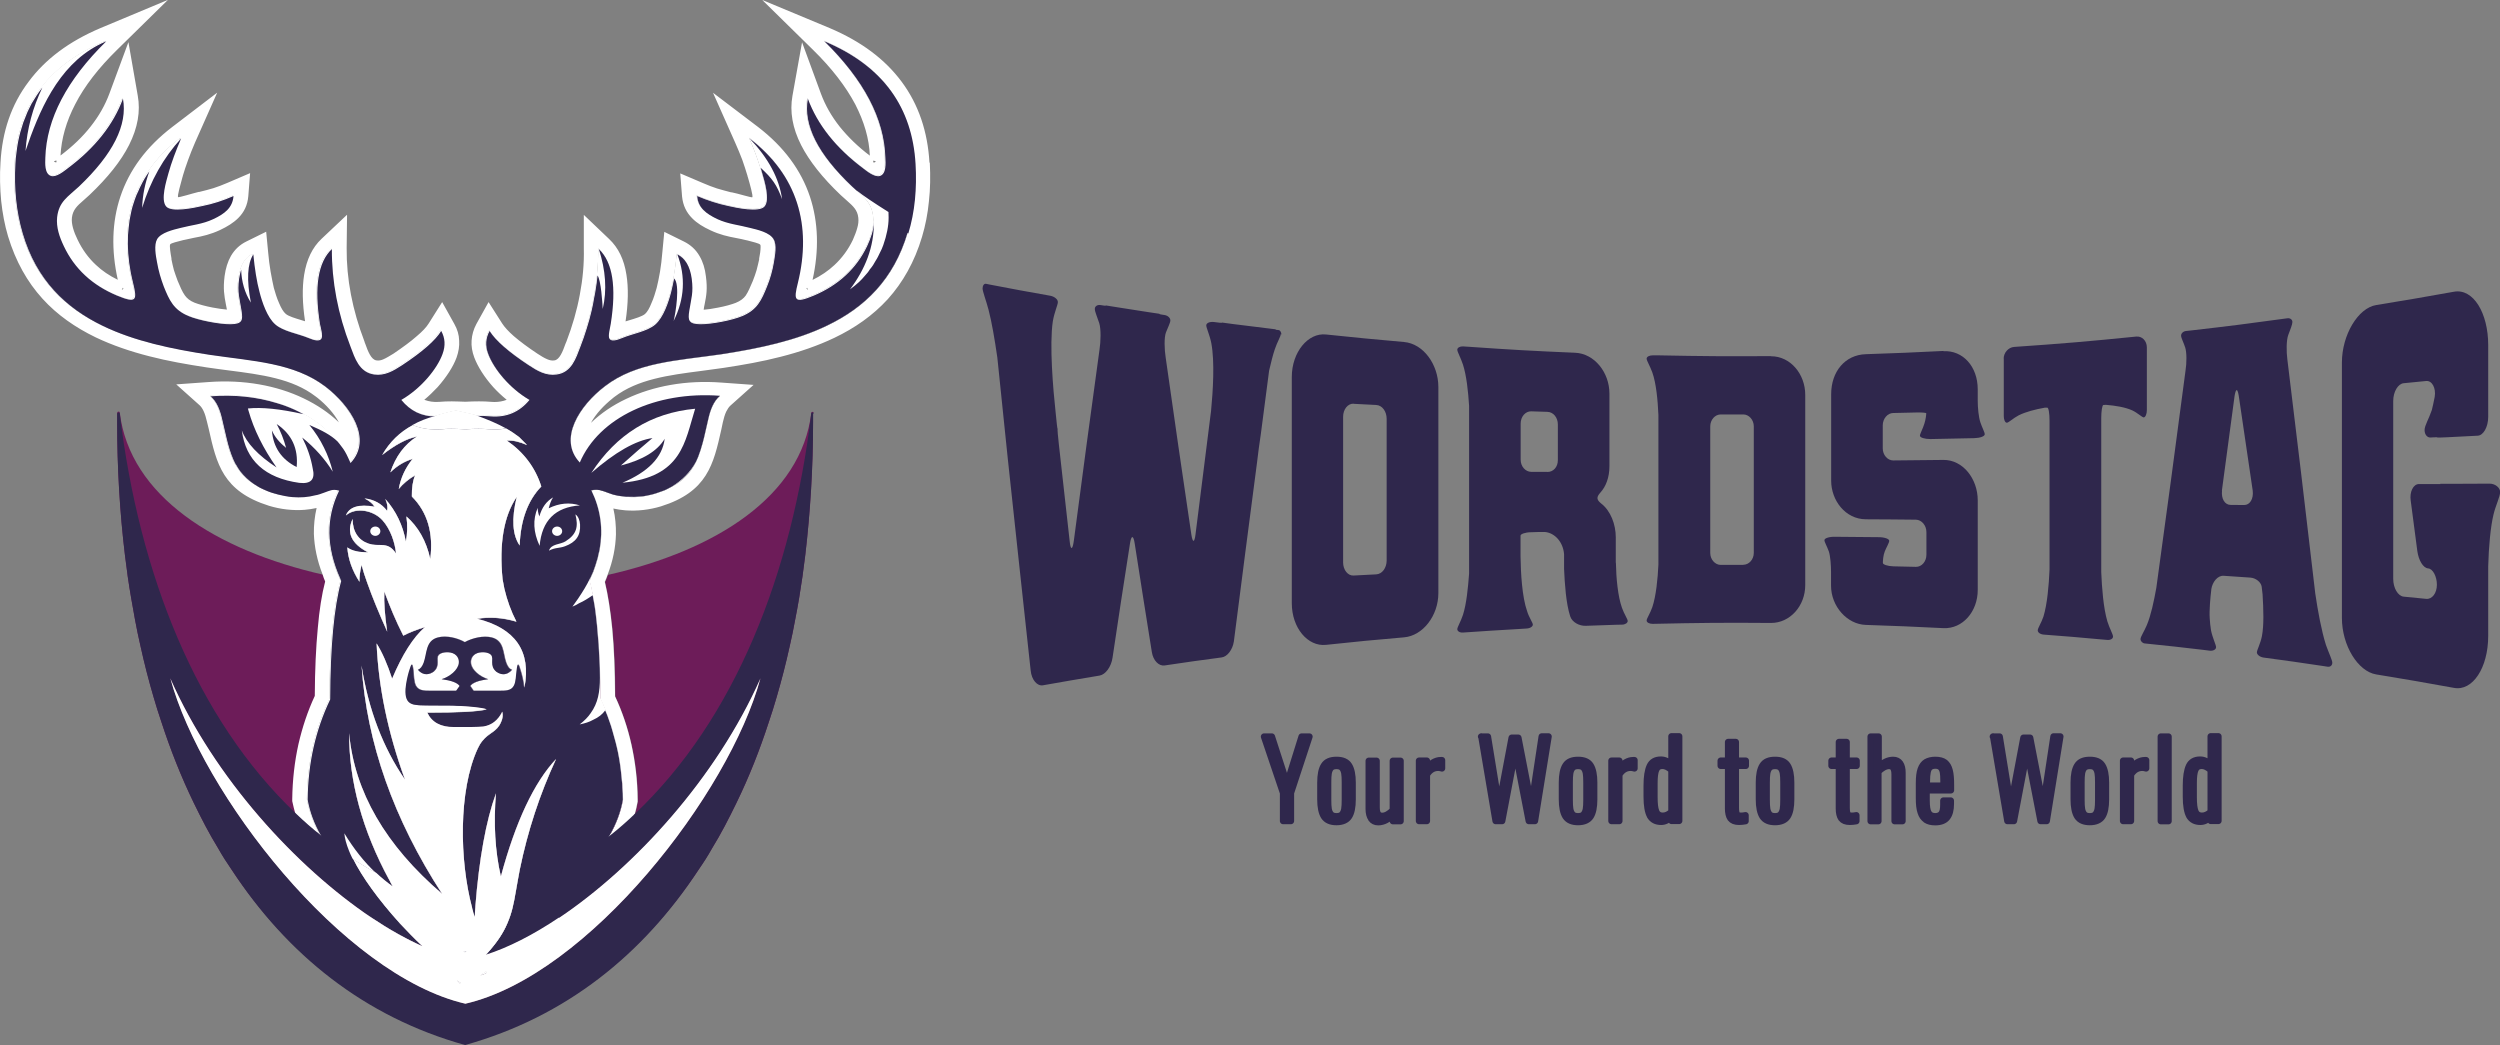 <?xml version="1.0" encoding="UTF-8"?>
<svg id="Layer_2" data-name="Layer 2" xmlns="http://www.w3.org/2000/svg" viewBox="0 0 192.91 80.64">
  <rect x="0" y="0" width="192.91" height="80.64" fill="#808080" stroke="none"/>
  <defs>
    <style>
      .cls-1 {
        stroke: #2f274c;
        stroke-linecap: round;
        stroke-linejoin: round;
        stroke-width: .5px;
      }

      .cls-1, .cls-2, .cls-3 {
        fill: #2f274c;
      }

      .cls-2, .cls-4, .cls-5 {
        fill-rule: evenodd;
      }

      .cls-2, .cls-4, .cls-5, .cls-3, .cls-6 {
        stroke-width: 0px;
      }

      .cls-4, .cls-6 {
        fill: #fff;
      }

      .cls-5 {
        fill: #6d1c59;
      }
    </style>
  </defs>
  <g id="Layer_1-2" data-name="Layer 1">
    <g>
      <g>
        <path class="cls-1" d="m99.01,61.19l-1.47-4.35h.6l1.17,3.62,1.13-3.62h.6l-1.43,4.35v2.16h-.6v-2.16Z"/>
        <path class="cls-1" d="m102.16,63c-.18-.29-.27-.73-.27-1.32v-1.29c0-.6.09-1.04.27-1.32.18-.29.5-.43.97-.43s.79.14.97.43c.18.29.27.73.27,1.32v1.29c0,.6-.09,1.04-.27,1.32s-.51.43-.97.43-.78-.14-.97-.43Zm1.4-.16c.09-.1.15-.24.18-.41.03-.17.04-.41.04-.71v-1.35c0-.3-.01-.54-.04-.71-.03-.17-.09-.31-.18-.41-.09-.1-.24-.15-.43-.15s-.34.05-.43.15c-.09.1-.15.24-.18.41-.03.17-.04.41-.04.71v1.35c0,.3.01.54.04.71.03.17.09.31.18.41.09.1.23.15.43.15s.34-.05.43-.15Z"/>
        <path class="cls-1" d="m105.81,63.17c-.12-.17-.19-.42-.19-.73v-3.73h.6v3.6c0,.24.04.4.11.5.07.1.18.15.33.15.13,0,.27-.04.41-.12s.28-.19.41-.33v-3.8h.59v4.65h-.59v-.51c-.16.18-.33.33-.52.43-.19.1-.4.16-.61.16-.24,0-.42-.09-.54-.26Z"/>
        <path class="cls-1" d="m109.5,58.7h.6v.64c.14-.23.3-.4.49-.51.19-.11.38-.17.58-.17.04,0,.07,0,.1,0v.63c-.1-.03-.19-.05-.29-.05-.37,0-.66.18-.88.54v3.57h-.6v-4.65Z"/>
        <path class="cls-1" d="m114.29,56.84h.52l.86,5.29.98-5.2h.51l1.01,5.2.8-5.3h.52l-1.05,6.52h-.47l-1.04-5.37-1.02,5.37h-.5l-1.1-6.52Z"/>
        <path class="cls-1" d="m120.8,63c-.18-.29-.27-.73-.27-1.32v-1.29c0-.6.09-1.04.27-1.32.18-.29.5-.43.97-.43s.79.14.97.43c.18.29.27.73.27,1.32v1.29c0,.6-.09,1.04-.27,1.32s-.51.43-.97.43-.78-.14-.97-.43Zm1.4-.16c.09-.1.15-.24.18-.41.03-.17.04-.41.04-.71v-1.35c0-.3-.01-.54-.04-.71-.03-.17-.09-.31-.18-.41-.09-.1-.24-.15-.43-.15s-.34.05-.43.15c-.09.1-.15.24-.18.41-.03.17-.04.41-.04.71v1.35c0,.3.01.54.04.71.03.17.09.31.18.41.09.1.23.15.43.15s.34-.05.43-.15Z"/>
        <path class="cls-1" d="m124.35,58.7h.6v.64c.14-.23.3-.4.49-.51.19-.11.38-.17.58-.17.04,0,.07,0,.1,0v.63c-.1-.03-.19-.05-.29-.05-.37,0-.66.18-.88.54v3.57h-.6v-4.65Z"/>
        <path class="cls-1" d="m127.33,62.97c-.17-.3-.26-.8-.26-1.5v-.86c0-.66.08-1.16.23-1.49s.44-.5.86-.5c.3,0,.57.13.82.4v-2.2h.59v6.52h-.59v-.33c-.25.27-.51.4-.8.4-.4,0-.68-.15-.86-.45Zm1.65-.32v-3.23c-.25-.22-.48-.33-.69-.33-.25,0-.41.1-.5.31-.09.21-.13.55-.13,1.02v1.1c0,.5.04.87.13,1.09.09.23.26.34.52.34.23,0,.45-.1.68-.31Z"/>
        <path class="cls-1" d="m133.53,63.15c-.12-.17-.18-.43-.18-.76v-3.3h-.57v-.39h.57v-1.44h.59v1.44h.77v.39h-.77v3.24c0,.24.03.4.08.49.05.09.16.13.33.13.1,0,.21-.01.34-.04v.45c-.17.03-.33.05-.5.05-.32,0-.53-.09-.66-.26Z"/>
        <path class="cls-1" d="m136,63c-.18-.29-.27-.73-.27-1.32v-1.29c0-.6.09-1.04.27-1.32.18-.29.5-.43.97-.43s.79.14.97.43c.18.29.27.73.27,1.32v1.29c0,.6-.09,1.04-.27,1.32s-.51.43-.97.43-.78-.14-.97-.43Zm1.4-.16c.09-.1.15-.24.18-.41.03-.17.04-.41.04-.71v-1.35c0-.3-.01-.54-.04-.71-.03-.17-.09-.31-.18-.41-.09-.1-.24-.15-.43-.15s-.34.05-.43.15c-.09.1-.15.24-.18.41-.03.17-.04.41-.04.71v1.35c0,.3.01.54.04.71.03.17.09.31.18.41.09.1.23.15.43.15s.34-.05.43-.15Z"/>
        <path class="cls-1" d="m142.08,63.15c-.12-.17-.18-.43-.18-.76v-3.3h-.57v-.39h.57v-1.44h.59v1.44h.77v.39h-.77v3.24c0,.24.03.4.08.49.05.09.16.13.33.13.1,0,.21-.01.34-.04v.45c-.17.03-.33.05-.5.05-.32,0-.53-.09-.66-.26Z"/>
        <path class="cls-1" d="m144.37,56.84h.59v2.36c.35-.38.73-.56,1.13-.56.23,0,.41.09.53.26.12.17.18.42.18.73v3.73h-.6v-3.6c0-.24-.04-.4-.11-.51-.07-.1-.18-.15-.33-.15-.13,0-.26.04-.41.12-.14.08-.28.19-.41.32v3.82h-.59v-6.52Z"/>
        <path class="cls-1" d="m148.61,63.25c-.18-.12-.32-.31-.4-.57-.09-.26-.13-.62-.13-1.07v-1.17c0-.46.04-.81.13-1.07s.23-.45.41-.56c.19-.11.43-.17.72-.17.32,0,.57.07.74.2.17.14.29.34.36.62.07.27.1.64.1,1.1v.42h-1.88v.81c0,.45.05.76.15.93.1.18.27.27.52.27.2,0,.36-.06.47-.19.11-.13.16-.36.16-.7v-.32h.57v.26c0,.45-.09.8-.28,1.04-.19.24-.5.36-.92.36-.3,0-.54-.06-.72-.18Zm1.36-2.61v-.39c0-.28-.01-.5-.04-.66-.03-.16-.09-.29-.18-.38-.09-.09-.23-.14-.41-.14-.17,0-.3.04-.39.11-.1.07-.17.2-.21.38-.04.18-.06.43-.06.76v.31h1.3Z"/>
        <path class="cls-1" d="m153.78,56.84h.52l.86,5.29.98-5.2h.51l1.01,5.2.8-5.3h.52l-1.05,6.52h-.47l-1.04-5.37-1.02,5.37h-.5l-1.1-6.52Z"/>
        <path class="cls-1" d="m160.29,63c-.18-.29-.27-.73-.27-1.32v-1.29c0-.6.09-1.04.27-1.32.18-.29.5-.43.97-.43s.79.14.97.43c.18.29.27.73.27,1.32v1.29c0,.6-.09,1.04-.27,1.32s-.51.43-.97.43-.78-.14-.97-.43Zm1.4-.16c.09-.1.15-.24.18-.41.03-.17.04-.41.04-.71v-1.35c0-.3-.01-.54-.04-.71-.03-.17-.09-.31-.18-.41-.09-.1-.24-.15-.43-.15s-.34.05-.43.15c-.09.1-.15.24-.18.41-.03.17-.04.41-.04.71v1.35c0,.3.01.54.04.71.03.17.09.31.18.41.09.1.23.15.43.15s.34-.05.43-.15Z"/>
        <path class="cls-1" d="m163.83,58.7h.6v.64c.14-.23.3-.4.49-.51.19-.11.38-.17.58-.17.04,0,.07,0,.1,0v.63c-.1-.03-.19-.05-.29-.05-.37,0-.66.18-.88.54v3.57h-.6v-4.65Z"/>
        <path class="cls-1" d="m166.74,56.84h.59v6.52h-.59v-6.52Z"/>
        <path class="cls-1" d="m168.94,62.97c-.17-.3-.26-.8-.26-1.5v-.86c0-.66.08-1.16.23-1.49s.44-.5.86-.5c.3,0,.57.13.82.4v-2.2h.59v6.52h-.59v-.33c-.25.27-.51.4-.8.4-.4,0-.68-.15-.86-.45Zm1.65-.32v-3.23c-.25-.22-.48-.33-.69-.33-.25,0-.41.1-.5.31-.09.21-.13.55-.13,1.02v1.1c0,.5.04.87.13,1.09.09.23.26.34.52.34.23,0,.45-.1.68-.31Z"/>
      </g>
      <g>
        <path class="cls-3" d="m98.83,25.78c0,.18-.28.62-.46,1.17-.15.44-.29,1.01-.44,1.65-.25,1.95-.38,2.93-.64,4.9-.1.61-.22,1.59-.29,2.17-.71,5.43-1.07,8.2-1.79,13.83-.1.64-.51,1.18-.95,1.23-1.76.23-2.64.36-4.4.62-.44.06-.88-.38-.98-1.04-.53-3.3-.79-4.97-1.32-8.36-.1-.68-.27-.67-.37.02-.54,3.46-.81,5.21-1.34,8.77-.1.71-.54,1.31-1,1.39-1.75.29-2.62.44-4.37.75-.44.08-.88-.41-.95-1.15-.37-3.42-1.39-12.78-1.76-16.29-.06-.58-.09-.87-.15-1.45-.26-2.53-.4-3.81-.66-6.39-.2-1.39-.43-2.75-.68-3.7-.19-.72-.46-1.41-.46-1.64s.12-.39.27-.36c.12.02.18.03.29.06,1.86.36,2.8.53,4.66.86.32.06.59.27.59.49s-.27.77-.39,1.49c-.27,1.81.02,5.23.22,7.05.07.69.12,1.21.15,1.26-.02,0,.02.52.1,1.21.33,3,.5,4.48.83,7.43.07.72.22.71.32-.01.79-6.03,1.19-8.97,1.98-14.74.1-.65.13-1.6-.02-2.07-.14-.43-.34-.88-.34-1.09s.2-.34.44-.3c.22.04.42.07.42.03.32.05.48.08.81.13,1,.16,1.5.24,2.49.39.32.05.48.07.81.12,0,.04.2.07.42.1.24.04.44.22.44.41s-.2.56-.34.93c-.15.4-.12,1.32-.02,1.95.79,5.58,1.19,8.3,1.98,13.65.1.65.24.64.32-.01.48-3.86.72-5.77,1.2-9.53.15-1.54.29-3.81.02-5.23-.12-.62-.39-1.18-.39-1.37s.27-.3.61-.26c.34.05.61.08.61.04.32.04.48.06.81.11,1,.13,1.5.19,2.5.31.32.04.48.06.81.1,0,.04.1.05.24.06.12.01.22.17.22.35Z"/>
        <path class="cls-3" d="m99.68,29.09c0-1.91,1.25-3.43,2.64-3.28,2.41.25,3.61.37,6.02.58,1.49.13,2.65,1.73,2.65,3.47,0,6.36,0,9.55,0,15.91,0,1.74-1.2,3.29-2.65,3.41-2.41.21-3.61.32-6.02.58-1.4.15-2.64-1.3-2.64-3.21v-17.45Zm4.77,2.06c-.44-.02-.81.43-.81,1.01v11.24c0,.58.37,1.04.81,1.01.7-.04,1.04-.06,1.74-.09.47-.02.81-.51.81-1.07v-10.93c0-.57-.34-1.05-.81-1.07-.7-.04-1.04-.06-1.74-.09Z"/>
        <path class="cls-3" d="m124.69,43.43c.02,1.17.15,2.59.47,3.48.17.48.44.86.44,1.01s-.2.28-.44.28c-.19,0-.28,0-.47.01-.93.03-1.4.05-2.33.08-.47.02-1.05-.26-1.2-.74-.32-.99-.42-2.49-.47-3.65v-1.13c-.07-.92-.69-1.64-1.47-1.72-.43,0-.65,0-1.08.02-.44,0-.81.14-.81.26v1.61c.02,1.3.12,3.13.51,4.23.15.49.44.88.44,1.03s-.22.29-.49.3c-.19.01-.28.02-.47.03-1.77.1-2.66.16-4.43.28-.24.02-.44-.1-.44-.26s.27-.59.44-1.11c.27-.85.39-2.09.47-3.17v-12.96c-.07-1.11-.2-2.33-.47-3.17-.17-.52-.44-.99-.44-1.15s.2-.27.44-.26c.19.01.28.02.47.03,3.27.23,4.91.32,8.18.46,1.49.06,2.65,1.52,2.65,3.15v5.61c0,.87-.28,1.57-.69,2.02-.32.36-.32.55.05.85.74.57,1.13,1.62,1.13,2.62v1.96Zm-5.29-7.01c.47,0,.81-.39.81-.91v-2.76c0-.52-.34-.96-.81-.97-.5-.01-.75-.02-1.25-.04-.44-.01-.81.41-.81.94v2.79c0,.53.37.93.81.94.5,0,.75,0,1.25,0Z"/>
        <path class="cls-3" d="m136.65,27.49c1.5-.01,2.65,1.37,2.65,2.98v14.68c0,1.61-1.18,2.93-2.65,2.92-3.65-.03-5.47-.01-9.12.07-.27,0-.47-.11-.47-.26s.27-.54.44-1.03c.29-.87.42-2.19.47-3.29v-11.53c-.05-1.14-.17-2.45-.47-3.29-.17-.48-.44-.91-.44-1.06s.2-.26.47-.26c.18,0,.26,0,.44,0,3.47.07,5.21.08,8.68.06Zm-2.13,16.09c.44,0,.81-.41.81-.92v-9.76c0-.5-.37-.92-.81-.92-.7,0-1.04,0-1.74,0-.44,0-.81.41-.81.92v9.77c0,.5.37.92.81.92.7,0,1.04,0,1.74,0Z"/>
        <path class="cls-3" d="m149.96,27.1c1.49-.08,2.65,1.16,2.65,2.95v.91c0,.5.07,1.23.2,1.62.13.4.34.77.34.93s-.37.29-.81.3c-1.35.03-2.03.04-3.38.07-.44,0-.81-.11-.81-.26s.22-.53.34-.92c.12-.37.15-.77.15-.8,0-.06-.37-.08-.81-.07-.7.02-1.04.03-1.74.04-.44,0-.81.44-.81.95v1.78c0,.51.37.93.81.93,1.55-.01,2.32-.02,3.87-.04,1.49-.02,2.65,1.44,2.65,3.12v6.91c0,1.69-1.18,3.02-2.65,2.95-2.4-.12-3.6-.17-6-.25-1.42-.05-2.67-1.42-2.67-3.03v-1.05c0-.51-.05-1.23-.17-1.59-.14-.39-.34-.72-.34-.87s.37-.27.81-.26c1.35.01,2.03.02,3.38.03.44,0,.81.13.81.28s-.21.49-.34.81c-.13.32-.15.75-.15.9,0,.12.37.25.81.26.7.02,1.04.02,1.74.04.44.01.81-.41.81-.93v-1.75c0-.52-.37-.95-.81-.96-1.55-.02-2.32-.02-3.87-.03-1.57-.01-2.67-1.45-2.67-2.98,0-2.67,0-4,0-6.67,0-1.76,1.08-3.04,2.67-3.09,2.4-.08,3.6-.13,6-.25Z"/>
        <path class="cls-3" d="m154.61,27.68c0-.47.37-.88.81-.91,3.77-.26,5.66-.42,9.43-.8.44-.04.81.33.81.84v4.84c0,.27-.1.55-.24.56-.12,0-.49-.36-.88-.54-.55-.25-1.3-.37-2.03-.43-.08,0-.12,0-.2.01-.1,0-.17.48-.17,1.04v11.84c.05,1.27.17,2.78.47,3.81.17.55.44,1.01.44,1.18s-.2.28-.44.26c-.19-.02-.28-.03-.47-.04-1.77-.16-2.66-.24-4.43-.37-.27-.02-.47-.16-.47-.33s.27-.56.44-1.06c.29-.95.42-2.4.47-3.63v-11.49c0-.55-.07-1-.17-1-.08,0-.12,0-.2,0-.73.13-1.47.32-2.01.59-.41.21-.78.57-.91.57-.15,0-.24-.25-.24-.5v-4.46Z"/>
        <path class="cls-3" d="m178.65,45.76c.2,1.38.49,2.94.83,4.01.22.62.49,1.17.49,1.37s-.15.33-.34.31c-.13-.02-.19-.03-.32-.05-1.86-.28-2.79-.41-4.65-.66-.27-.04-.51-.22-.51-.4s.28-.68.39-1.26c.16-.83.12-2.04.05-3.21-.03-.24-.04-.36-.07-.6-.05-.34-.44-.67-.88-.7-.82-.06-1.23-.08-2.06-.14-.44-.03-.86.45-.95,1.05v.04c-.07.57-.16,1.58-.12,2.18.02.32.05.65.1.94.12.59.39,1.12.39,1.3s-.22.3-.49.27c-.19-.02-.28-.03-.47-.06-1.82-.21-2.73-.32-4.55-.5-.17-.02-.32-.17-.32-.34s.29-.6.49-1.08c.31-.74.54-1.81.73-2.87.9-6.56,1.35-9.9,2.25-16.74.1-.61.1-1.42-.02-1.8-.12-.38-.32-.74-.32-.92s.17-.34.39-.36c.15-.02.22-.02.37-.04,2.98-.34,4.46-.53,7.44-.94.22-.03.39.1.39.29s-.17.6-.32,1c-.15.4-.15,1.28-.07,1.88.86,7.05,1.29,10.65,2.15,18.03Zm-7.19-7.89c-.07.62.22,1.09.66,1.09.42,0,.63,0,1.05.01.44,0,.73-.47.66-1.1-.43-2.97-.65-4.44-1.08-7.34-.1-.58-.22-.57-.32.02-.39,2.95-.59,4.42-.98,7.31Z"/>
        <path class="cls-3" d="m188.3,37.33c.64,0,.97,0,1.61,0,.63,0,1.54,0,2.2-.01.44,0,.81.32.81.64,0,.37-.34,1.02-.51,1.74-.23.95-.37,2.5-.41,4v5.37c0,2.46-1.2,4.28-2.64,4.01-2.4-.44-3.6-.64-6.01-1.04-1.39-.23-2.64-2.21-2.64-4.37v-19.68c0-2.16,1.25-4.22,2.64-4.45,2.4-.39,3.61-.6,6.01-1.03,1.49-.27,2.64,1.65,2.64,4.11v5.55c0,.77-.37,1.43-.81,1.45-.94.05-1.41.07-2.34.12-.46.02-.81.04-.81,0-.2,0-.29.01-.49.02-.27.01-.46-.24-.46-.58s.34-.88.56-1.54c.07-.31.15-.62.22-1.01.12-.7-.22-1.28-.66-1.23-.69.07-1.04.1-1.73.17-.44.04-.81.66-.81,1.37v13.73c0,.71.37,1.33.81,1.37.69.07,1.04.1,1.73.17.46.05.83-.44.83-1.09s-.32-1.24-.68-1.26c-.37-.03-.73-.61-.83-1.34-.21-1.56-.31-2.34-.51-3.89-.1-.68.2-1.27.63-1.28.66,0,1,0,1.66,0Z"/>
      </g>
    </g>
    <g>
      <path class="cls-5" d="m35.53,75.84s-.07.03-.07.03c-.07-.08-.15-.15-.22-.23l.29.21Z"/>
      <path class="cls-5" d="m35.98,73.41s-.08.04-.11.07c-.03-.03-.07-.04-.11-.07l.11-.03.11.03Z"/>
      <path class="cls-5" d="m37.5,74.96v.14c-.15.05-.3.11-.44.16.12-.1.27-.19.44-.3Z"/>
      <path class="cls-5" d="m62.74,31.83v.75c0,3.47-.21,6.9-.6,10.24-.07.56-.14,1.12-.22,1.68-.16,1.12-.34,2.21-.56,3.31h0c-.12.7-.27,1.37-.42,2.04-.3,1.34-.64,2.65-1.01,3.94-.19.64-.38,1.28-.6,1.91-.71,2.19-1.54,4.28-2.51,6.27-.29.6-.59,1.19-.9,1.78-.31.59-.64,1.16-.98,1.72-.33.56-.68,1.11-1.04,1.65-4.31,6.46-10.25,11.29-18.01,13.45-7.76-2.16-13.71-6.98-18.01-13.45-.36-.55-.71-1.09-1.04-1.65-.34-.56-.67-1.13-.98-1.72-.31-.59-.61-1.18-.9-1.78-.97-2-1.8-4.09-2.51-6.27-.22-.63-.41-1.27-.6-1.91-.37-1.28-.71-2.6-1.01-3.94-.15-.67-.3-1.34-.42-2.02h0c-.2-1.11-.4-2.2-.56-3.32-.08-.56-.15-1.12-.22-1.68-.4-3.33-.6-6.77-.6-10.24v-.75s.04-.08.1-.08c.05-.01.1.03.1.07.78,6.45,7.38,10.62,15.72,12.52.05.18.12.36.2.55-.26,1-.45,2.2-.57,3.62-.14,1.46-.22,3.2-.23,5.21-.55,1.18-.96,2.42-1.26,3.72-.3,1.35-.46,2.76-.48,4.24v.16c.07.31.14.63.23.94.61.59,1.26,1.16,1.93,1.68-.53-.92-.87-1.85-1.03-2.77.03-2.82.61-5.38,1.74-7.74.01-4.09.3-7.13.85-9.14-.03-.07-.07-.14-.08-.2.41.1.82.16,1.24.23.07.01.15.03.23.04h.01c.19.04.4.07.6.1.38,1.08.9,2.34,1.54,3.76-.18-1.23-.26-2.26-.22-3.08.4,1.09.87,2.23,1.46,3.39.48-.25,1.04-.46,1.67-.66-.92.81-1.75,2.13-2.53,3.98-.37-1.13-.77-2.04-1.2-2.72.14,3.33.86,6.85,2.19,10.51-1.69-2.46-2.82-5.4-3.35-8.8.4,5.97,2.47,11.84,6.22,17.62-4.37-3.74-6.77-7.89-7.18-12.4-.01,3.7,1.01,7.48,3.1,11.33.08.16.16.33.26.49-.44-.31-.86-.66-1.27-1.04-.48-.26-.94-.53-1.41-.83h-.01c-.12-.08-.26-.16-.38-.27.7,1.42,1.97,3.18,3.62,5,.53.57,1.12,1.18,1.74,1.76-1.26-.56-2.58-1.3-3.94-2.21-5.79-3.9-12.11-10.74-15.51-18.46,2.41,8.88,13.27,22.91,22.77,25.11,9.51-2.2,20.36-16.22,22.77-25.11-3.42,7.72-9.72,14.58-15.53,18.48-1.98,1.33-3.91,2.31-5.63,2.86.85-.92,1.35-1.68,1.67-2.45.34-.77.49-1.52.64-2.41.1-.52.18-1.08.31-1.72.61-2.97,1.54-5.81,2.8-8.53-1.69,1.8-3.12,4.82-4.26,9.06-.45-1.95-.57-4.09-.38-6.41-.77,2.12-1.3,5.06-1.59,8.73-.01.26-.04.53-.05.81-.07-.23-.15-.48-.2-.72-.97-3.62-1.07-9.03.44-12.29.1-.21.21-.4.34-.56.53-.68,1.11-.68,1.45-1.46.14-.29.16-.56.1-.81-.33.67-.82,1.05-1.48,1.15-.49.04-1.24.05-2.25.04-1.03,0-1.71-.37-2.06-1.12,2.39,0,3.92-.08,4.58-.25-.27-.12-1.15-.22-2.61-.29-.45,0-1.04-.01-1.79-.01-1.16-.03-1.91.1-1.83-1.28.04-.51.18-1.07.26-1.34.18-.57.25-.81.34-.1.04.36.03.89.2,1.2.22.37.6.38,1.12.38h1.98s.1-.12.27-.37c-.18-.25-.64-.42-1.39-.52.63-.19,1.27-.71,1.33-1.24.04-.31-.12-.72-.66-.82-.42-.07-.78.05-.9.19-.25.3.16.82-.4,1.3-.49.33-.9.19-1.2-.16.21-.07.34-.26.45-.55.26-.72.14-1.69,1.09-1.94.66-.18,1.52.04,2.08.36.56-.31,1.43-.53,2.08-.36.97.25.85,1.22,1.11,1.94.11.29.23.48.45.55-.31.36-.72.49-1.2.16-.57-.48-.16-1-.41-1.3-.12-.14-.46-.26-.89-.19-.55.1-.71.51-.67.82.05.53.7,1.05,1.33,1.24-.75.1-1.2.27-1.38.52.18.25.26.37.26.37h1.98c.52,0,.92-.01,1.12-.38.18-.31.16-.85.22-1.2.08-.71.16-.48.33.1.08.26.2.75.25,1.23.53-2.8-.7-4.56-3.65-5.3.94-.16,1.95-.1,3.03.22-.42-.81-.72-1.65-.93-2.54,1.83-.1,3.65-.29,5.4-.59.41-.07.82-.14,1.23-.22,0,.07-.04.12-.07.19.1.34.18.71.25,1.12,0-.01.01-.01.01-.01.05.25.1.51.14.77.04.26.08.53.11.82.03.23.05.48.08.72.01.15.03.31.04.48.07.63.11,1.3.14,2.01.01.29.03.56.04.83.01.26.01.51.01.75.03.52.03,1.08.03,1.65.14.29.27.57.38.86.11.26.22.53.31.81.1.26.18.53.26.82.08.27.16.55.23.83.07.25.12.51.18.77.14.67.23,1.37.29,2.08.03.22.05.44.05.66.03.3.04.6.04.92-.16.93-.51,1.86-1.03,2.77.67-.52,1.31-1.09,1.93-1.68.1-.31.16-.63.22-.94v-.16c-.01-1.48-.18-2.88-.48-4.24-.29-1.3-.71-2.54-1.26-3.72-.01-2.01-.08-3.74-.22-5.21-.14-1.42-.33-2.62-.57-3.62.08-.19.16-.38.22-.56,8.32-1.89,14.92-6.05,15.69-12.51,0-.04.05-.08.1-.07.05,0,.1.04.1.08Z"/>
      <g>
        <path class="cls-4" d="m35.98,73.41s-.08.04-.11.07c-.03-.03-.07-.04-.11-.07l.11-.03.11.03Z"/>
        <path class="cls-4" d="m70.03,17.96c-1.07,3.61-3.32,5.77-6.19,7.15-2.43,1.18-5.29,1.78-8.23,2.23-3.38.49-6.51.6-8.92,2.45-1.97,1.49-3.66,4.09-1.95,5.9,1.48-3.47,5.86-5.52,10.81-5.15-.49.42-.74,1.08-.9,1.8-.08.33-.15.64-.22.96s-.14.61-.22.9c-.1.37-.21.72-.34,1.05h0c-.05.12-.11.25-.16.36-.38.78-.93,1.44-1.86,1.93-.11.05-.23.12-.34.18-.14.07-.27.14-.42.18-.15.05-.3.11-.46.16-.3.1-.6.16-.92.22-.03,0-.04.01-.07.01-.42.07-.86.08-1.28.04h-.04c-.14-.01-.27-.03-.4-.05-.15-.01-.3-.04-.44-.08-.1-.01-.18-.04-.26-.07-.07-.03-.15-.04-.2-.07-.11-.04-.22-.07-.3-.11-.15-.08-.3-.15-.44-.23-.16.03-.3.05-.4.08-.08,0-.16.01-.25.04.71,1.45.92,2.98.63,4.58-.04.16-.07.31-.11.46,0,.07-.03.12-.04.19-.1.37-.22.71-.34,1.04-.08.16-.15.34-.22.49h-.01c0,.08-.04.14-.07.2.1.34.18.71.25,1.12.05.25.1.49.15.75.04.26.08.53.11.82.03.23.05.48.08.72.01.15.03.31.04.48.07.63.11,1.3.14,2.01.01.29.03.56.04.83.01.26.01.51.01.75.03.52.03,1.08.03,1.65.14.29.27.57.38.86.11.26.22.53.31.81.1.26.18.53.26.82.08.27.16.55.23.83.07.25.12.51.18.77.14.67.23,1.37.29,2.08.03.22.05.44.05.66.03.3.04.6.04.92-.16.93-.51,1.86-1.03,2.77-.36.61-.78,1.22-1.3,1.83-1.71,2.32-3.72,4.29-6.04,5.86-.89.62-1.63,1.12-2.2,1.52.85-.92,1.35-1.68,1.67-2.45.34-.77.49-1.52.64-2.41.1-.52.18-1.08.31-1.72.61-2.97,1.54-5.81,2.8-8.53-1.69,1.8-3.12,4.82-4.26,9.06-.45-1.95-.57-4.09-.38-6.41-.77,2.12-1.3,5.06-1.59,8.73-.01.26-.04.53-.05.81-.07-.23-.15-.48-.2-.72-.97-3.62-1.07-9.03.44-12.29.1-.21.21-.4.34-.56.53-.68,1.11-.68,1.45-1.46.14-.29.16-.56.1-.81-.33.67-.82,1.05-1.48,1.15-.49.04-1.24.05-2.25.04-1.03,0-1.71-.37-2.06-1.12,2.39,0,3.92-.08,4.58-.25-.27-.12-1.15-.22-2.61-.29-.45,0-1.04-.01-1.79-.01-1.16-.03-1.91.1-1.83-1.28.04-.51.18-1.07.26-1.34.18-.57.25-.81.34-.1.04.36.03.89.2,1.2.22.37.6.38,1.12.38h1.98s.1-.12.27-.37c-.18-.25-.64-.42-1.39-.52.63-.19,1.27-.71,1.33-1.24.04-.31-.12-.72-.66-.82-.42-.07-.78.05-.9.19-.25.3.16.82-.4,1.3-.49.33-.9.19-1.2-.16.21-.07.34-.26.45-.55.26-.72.14-1.69,1.09-1.94.66-.18,1.52.04,2.08.36.56-.31,1.43-.53,2.08-.36.97.25.85,1.22,1.11,1.94.11.29.23.48.45.55-.31.36-.72.49-1.2.16-.57-.48-.16-1-.41-1.3-.12-.14-.46-.26-.89-.19-.55.1-.71.51-.67.82.05.53.7,1.05,1.33,1.24-.75.1-1.2.27-1.38.52.18.25.26.37.26.37h1.98c.52,0,.92-.01,1.12-.38.18-.31.16-.85.22-1.2.08-.71.16-.48.33.1.08.26.2.75.25,1.23.53-2.8-.7-4.56-3.65-5.3.94-.16,1.95-.1,3.03.22-.42-.81-.72-1.65-.93-2.54-.05-.25-.1-.49-.14-.74-.27-2.76.1-4.88,1.09-6.34-.41,1.69-.33,2.94.23,3.74.07-1.95.63-3.48,1.67-4.55-.46-1.45-1.35-2.64-2.66-3.54.45-.04.96.08,1.56.34l-.61-.61c-.29-.22-.61-.44-1-.66-.41.08-.85.1-1.3.07h-.03c-.2-.03-.46-.04-.78-.04s-.64.01-.97.04h-.16c-.33-.03-.66-.04-.97-.04s-.56.01-.78.04h-.01c-.81.05-1.54-.05-2.21-.33-1,.53-1.79,1.31-2.36,2.3,1.01-.79,1.9-1.27,2.68-1.42-.96.61-1.64,1.53-2.05,2.76.52-.51,1.09-.85,1.72-1.04-.56.7-.92,1.46-1.07,2.32.34-.41.77-.77,1.26-1.05-.18.42-.26.97-.25,1.63,1.2,1.2,1.68,2.82,1.42,4.82-.3-1.38-.92-2.47-1.84-3.28.1.7.07,1.35-.04,1.94-.23-1.24-.75-2.35-1.59-3.29.16.34.2.66.14.92-.42-.55-1-.87-1.74-.96.38.19.64.41.77.64-1.2-.21-1.94.01-2.21.67.81-.68,2.15-.37,2.82.37.64.71.97,1.76,1.05,2.57-.67-1-1.24-.45-2.15-.77-.75-.26-1.2-.92-1.2-1.89-.49,1.05-.1,1.9,1.19,2.57-.72.01-1.26-.12-1.6-.38.07.92.38,1.78.93,2.64h.01c-.01-.37.04-.78.16-1.28.11.42.26.89.44,1.38.38,1.08.9,2.34,1.54,3.76-.18-1.23-.26-2.26-.22-3.08.4,1.09.87,2.23,1.46,3.39.48-.25,1.04-.46,1.67-.66-.92.81-1.75,2.13-2.53,3.98-.37-1.13-.77-2.04-1.2-2.72.14,3.33.86,6.85,2.19,10.51-1.69-2.46-2.82-5.4-3.35-8.8.4,5.97,2.47,11.84,6.22,17.62-4.37-3.74-6.77-7.89-7.18-12.4-.01,3.7,1.01,7.48,3.1,11.33.08.16.16.33.26.49-.44-.31-.86-.66-1.27-1.04-.48-.26-.94-.53-1.41-.83h-.01c-.12-.08-.26-.16-.38-.27.7,1.42,1.97,3.18,3.62,5-1.8-1.41-3.4-3.06-4.78-4.96-.52-.62-.96-1.22-1.3-1.83-.53-.92-.87-1.85-1.03-2.77.03-2.82.61-5.38,1.74-7.74.01-4.09.3-7.13.85-9.14-.03-.07-.07-.14-.08-.2-1.08-2.41-1.11-4.66-.08-6.77-.01,0-.04-.01-.05-.01-.05,0-.15-.03-.3-.05h-.03c-.08-.01-.16-.04-.26-.05-.38.22-.78.37-1.2.48-.56.15-1.16.19-1.75.14-.18-.01-.34-.04-.52-.07-.07-.01-.14-.03-.2-.04-.08-.01-.16-.03-.23-.05-.12-.03-.26-.05-.38-.1-.01,0-.04-.01-.05-.01-.2-.05-.38-.12-.56-.19-.18-.08-.36-.15-.51-.23-.05-.03-.1-.05-.15-.08-.14-.08-.27-.16-.4-.25-.42-.27-.77-.6-1.03-.96-.12-.16-.23-.34-.33-.52-.01-.01-.03-.04-.04-.05-.07-.12-.12-.25-.18-.37-.22-.51-.38-1.05-.52-1.64-.11-.45-.22-.93-.33-1.42-.16-.72-.41-1.38-.89-1.8,1.82-.14,3.57.05,5.11.53.48.14.93.31,1.37.51.23.11.46.22.68.34h.01c1.04.56,1.91,1.27,2.61,2.1.11.12.21.26.3.38.18.27.36.55.51.85.07.14.14.29.2.44,1.72-1.82.01-4.41-1.94-5.9-2.43-1.84-5.56-1.95-8.94-2.45-2.94-.45-5.79-1.05-8.23-2.23-2.86-1.38-5.13-3.54-6.19-7.15-.49-1.67-.67-3.47-.56-5.37.01-.29.04-.56.08-.83.03-.27.07-.55.12-.82.05-.26.11-.52.18-.78.07-.25.15-.51.23-.75.1-.26.21-.52.31-.78.1-.2.19-.41.3-.61.01-.03.03-.05.04-.08.12-.2.25-.41.38-.61.12-.19.26-.38.4-.56.01-.01.03-.04.04-.05h.01c1.03-1.33,2.45-2.42,4.28-3.27.21-.11.42-.21.64-.3-3.05,2.99-4.61,5.99-4.7,8.98-.01.4-.08,1.24.44,1.41.41.12,1-.37,1.3-.6,2.1-1.57,3.51-3.36,4.25-5.36.37,2.02-.77,4.28-3.4,6.78-.85.79-1.54,1.15-1.68,2.36-.08.78.18,1.53.52,2.24.82,1.74,2.19,3.01,4.1,3.81,1.54.64,1.56.34,1.24-.98-.07-.27-.12-.53-.18-.81-.19-1-.26-1.97-.21-2.9.03-.38.07-.77.12-1.13.03-.19.07-.37.11-.56.07-.36.18-.71.3-1.05.08-.22.16-.44.27-.64.05-.14.12-.27.19-.41.18-.38.4-.75.66-1.11h0c.63-.93,1.45-1.78,2.45-2.54-.41.96-.75,1.86-.98,2.69-.16.59-.62,2.04-.18,2.56.41.49,2.17.11,2.79-.03.82-.16,1.61-.42,2.41-.77-.07.9-.68,1.37-1.56,1.78-.85.4-1.65.45-2.53.68-.57.14-1.5.36-1.8.86-.26.45-.11,1.27-.01,1.79.11.64.29,1.26.52,1.87.42,1.04.75,1.8,1.91,2.28.78.33,2.39.64,3.24.63.9-.01.97-.29.85-1.04-.15-.97-.33-1.38-.19-2.46.04-.26.1-.51.16-.71.19-.56.49-.96.94-1.18.11,1.12.26,2.09.48,2.91.19.75.59,1.97,1.23,2.51.61.53,1.75.7,2.56,1.04.45.19.83.27.98.05.14-.22-.05-.86-.11-1.15-.45-2.84-.15-4.76.92-5.77-.01,2.49.46,5,1.44,7.53.33.87.66,1.98,1.82,2.15.83.12,1.5-.29,2.15-.71,1.56-1.03,2.57-1.91,3.03-2.65.3.55.34,1.13.1,1.78-.41,1.13-1.64,2.65-3.18,3.54.7.86,1.57,1.28,2.65,1.28h.01c.11,0,.23,0,.34-.01.55-.05,1.19-.05,1.94,0,.3-.03.57-.04.83-.04.41,0,.78.01,1.11.04,1.24.1,2.24-.33,3.01-1.27-1.54-.89-2.76-2.41-3.18-3.54-.25-.64-.2-1.23.1-1.78.46.74,1.48,1.63,3.03,2.65.64.42,1.31.83,2.15.71,1.16-.16,1.49-1.27,1.83-2.15.18-.46.34-.92.48-1.38.15-.46.27-.92.38-1.38.08-.34.15-.68.2-1.01.05-.2.08-.41.11-.6.07-.38.11-.75.15-1.12h0c.07-.7.1-1.37.1-2.04,1.07,1.01,1.37,2.92.92,5.77-.04.29-.23.93-.1,1.15.14.22.52.14.97-.05.81-.34,1.94-.51,2.56-1.04.64-.55,1.04-1.76,1.23-2.51.08-.33.16-.68.23-1.05.1-.56.18-1.19.25-1.86.61.3.98.93,1.11,1.89.14,1.08-.04,1.49-.19,2.46-.12.75-.05,1.03.85,1.04.86.01,2.47-.3,3.24-.63,1.16-.48,1.49-1.24,1.91-2.28.25-.61.42-1.23.53-1.87.08-.52.25-1.34-.03-1.79-.3-.51-1.22-.72-1.8-.86-.87-.23-1.68-.29-2.53-.68-.86-.41-1.49-.87-1.56-1.78.79.34,1.6.6,2.41.77.61.14,2.38.52,2.79.03.44-.52-.01-1.97-.18-2.56-.04-.14-.08-.27-.12-.42-.22-.71-.51-1.48-.86-2.27,3.7,2.83,4.82,6.71,3.73,11.15-.33,1.33-.31,1.63,1.23.98,1.91-.81,3.28-2.08,4.11-3.81.27-.59.51-1.22.52-1.86.01-.12,0-.25-.01-.38-.11-1.03-.63-1.43-1.3-2.04-.01,0-.01-.01-.03-.01-.11-.1-.23-.21-.34-.31-2.64-2.5-3.79-4.76-3.42-6.78.74,2,2.16,3.79,4.25,5.36.3.23.89.72,1.31.6.51-.16.44-1.01.42-1.41-.08-2.99-1.65-5.99-4.7-8.98,4.61,1.93,6.78,5.19,7.03,9.46.11,1.9-.05,3.7-.56,5.37Z"/>
        <path class="cls-6" d="m70.59,12.59c-.25-4.26-2.42-7.53-7.03-9.46,3.05,2.99,4.62,5.99,4.7,8.98.01.4.08,1.24-.42,1.41-.42.12-1.01-.37-1.31-.6-2.09-1.57-3.51-3.36-4.25-5.36-.37,2.02.78,4.28,3.42,6.78.11.11.23.22.34.31.01,0,.01.01.03.01.67.6,1.19,1.01,1.3,2.04.01.14.03.26.01.38-.01.64-.25,1.27-.52,1.86-.83,1.74-2.2,3.01-4.11,3.81-1.54.64-1.56.34-1.23-.98,1.09-4.44-.03-8.32-3.73-11.15.36.79.64,1.56.86,2.27.04.15.08.29.12.42.16.59.61,2.04.18,2.56-.41.49-2.17.11-2.79-.03-.81-.16-1.61-.42-2.41-.77.07.9.7,1.37,1.56,1.78.85.4,1.65.45,2.53.68.59.14,1.5.36,1.8.86.27.45.11,1.27.03,1.79-.11.64-.29,1.26-.53,1.87-.42,1.04-.75,1.8-1.91,2.28-.77.33-2.38.64-3.24.63-.9-.01-.97-.29-.85-1.04.15-.97.33-1.38.19-2.46-.12-.96-.49-1.59-1.11-1.89-.07.67-.15,1.3-.25,1.86-.07.37-.15.72-.23,1.05-.19.75-.59,1.97-1.23,2.51-.62.53-1.75.7-2.56,1.04-.45.19-.83.27-.97.05-.14-.22.05-.86.1-1.15.45-2.84.15-4.76-.92-5.77,0,.67-.03,1.34-.1,2.02h0c-.04.38-.08.75-.15,1.13-.03.19-.05.4-.11.6-.05.33-.12.67-.2,1.01-.11.46-.23.92-.38,1.38-.14.46-.3.92-.48,1.38-.34.87-.67,1.98-1.83,2.15-.83.12-1.5-.29-2.15-.71-1.56-1.03-2.57-1.91-3.03-2.65-.3.55-.34,1.13-.1,1.78.42,1.13,1.64,2.65,3.18,3.54-.77.94-1.76,1.37-3.01,1.27-.33-.03-.7-.04-1.11-.04-.04-.01-.1-.03-.14-.04,0,0-.45-.11-1.37-.31-.22.03-.74.15-1.59.4t-.03.01h-.01c-1.08,0-1.95-.42-2.65-1.28,1.54-.89,2.77-2.41,3.18-3.54.25-.64.2-1.23-.1-1.78-.46.74-1.48,1.63-3.03,2.65-.64.42-1.31.83-2.15.71-1.16-.16-1.49-1.27-1.82-2.15-.97-2.53-1.45-5.04-1.44-7.53-1.07,1.01-1.37,2.92-.92,5.77.05.29.25.93.11,1.15-.15.22-.53.14-.98-.05-.81-.34-1.94-.51-2.56-1.04-.64-.55-1.04-1.76-1.23-2.51-.22-.82-.37-1.79-.48-2.91-.45.22-.75.61-.94,1.18-.07.2-.12.45-.16.71-.14,1.08.04,1.49.19,2.46.12.75.05,1.03-.85,1.04-.85.01-2.46-.3-3.24-.63-1.16-.48-1.49-1.24-1.91-2.28-.23-.61-.41-1.23-.52-1.87-.1-.52-.25-1.34.01-1.79.3-.51,1.23-.72,1.8-.86.87-.23,1.68-.29,2.53-.68.87-.41,1.49-.87,1.56-1.78-.79.34-1.59.6-2.41.77-.61.14-2.38.52-2.79.03-.44-.52.01-1.97.18-2.56.23-.83.57-1.74.98-2.69-1,.77-1.82,1.61-2.45,2.53h0c-.26.37-.48.74-.66,1.12-.07.14-.14.27-.19.41-.11.21-.19.42-.27.64-.12.34-.23.7-.3,1.05-.04.19-.08.37-.11.56-.05.37-.1.75-.12,1.13-.05.93.01,1.9.21,2.9.05.27.11.53.18.81.31,1.33.3,1.63-1.24.98-1.91-.81-3.28-2.08-4.1-3.81-.34-.71-.6-1.46-.52-2.24.14-1.22.83-1.57,1.68-2.36,2.64-2.5,3.77-4.76,3.4-6.78-.74,2-2.15,3.79-4.25,5.36-.3.23-.89.72-1.3.6-.52-.16-.45-1.01-.44-1.41.1-2.99,1.65-5.99,4.7-8.98-.22.1-.44.19-.64.3-1.83.85-3.25,1.94-4.28,3.25h-.01s-.03.05-.04.07c-.14.18-.27.37-.4.56-.14.21-.26.41-.38.61-.01.03-.03.05-.04.08-.11.21-.21.41-.3.61-.11.26-.22.52-.31.78-.08.25-.16.51-.23.75-.07.26-.12.52-.18.78-.05.27-.1.55-.12.82-.04.27-.07.55-.08.83-.11,1.9.07,3.7.56,5.37,1.07,3.61,3.33,5.77,6.19,7.15,2.43,1.18,5.29,1.78,8.23,2.23,3.38.49,6.51.6,8.94,2.45,1.95,1.49,3.66,4.09,1.94,5.9-.07-.15-.14-.3-.2-.44-.15-.33-.31-.61-.51-.85-.1-.12-.19-.26-.3-.38-.7-.83-1.57-1.54-2.61-2.1h-.01c-.22-.12-.45-.23-.68-.34-.44-.19-.89-.37-1.37-.51-1.54-.48-3.29-.67-5.11-.53.48.42.72,1.08.89,1.8.11.49.22.97.33,1.42.14.59.3,1.13.52,1.64.05.12.11.25.18.37.01.01.03.04.04.05.1.18.21.36.33.52.26.36.6.68,1.03.96.12.08.26.16.4.25.05.03.1.05.15.08.15.08.33.15.51.23.18.07.36.14.56.19.01,0,.04.01.05.01.12.04.26.07.38.1.07.03.15.04.23.05.07.01.14.03.2.04.18.03.34.05.52.07.59.05,1.19.01,1.75-.14.11-.01.22-.05.33-.08.59-.19.83-.34,1.13-.34h.03c.15.03.25.05.3.05.01,0,.04.01.05.01-1.03,2.1-1,4.36.08,6.77.01.07.05.14.08.2-.55,2.01-.83,5.06-.85,9.14-1.12,2.35-1.71,4.92-1.74,7.74.15.93.49,1.86,1.03,2.77-.67-.52-1.31-1.09-1.93-1.68.15.56.37,1.12.64,1.67.42.83.98,1.67,1.68,2.47,1.05,1.44,2.21,2.72,3.49,3.88,1.35.92,2.68,1.65,3.94,2.21-.61-.59-1.2-1.19-1.74-1.76-1.65-1.82-2.92-3.58-3.62-5,.12.11.26.19.38.26-.21-.26-.41-.53-.61-.81l-.04-.05h0c-.59-.7-1.07-1.39-1.41-2.08-.33-.66-.56-1.33-.67-2,.01-1.28.16-2.53.44-3.73.26-1.2.67-2.36,1.2-3.49l.1-.19v-.22c0-1.98.08-3.74.22-5.26.14-1.48.34-2.68.6-3.64l.05-.22.04-.12-.16-.33c-.52-1.11-.79-2.17-.82-3.2-.01-.48.03-.96.14-1.42.1-.51.27-1.01.52-1.5l.57-1.22-.44-.07.57-.6s-.01,0,.07-.1c1.09-1.2,1.12-2.62.56-3.98-.49-1.19-1.46-2.32-2.51-3.16-.05-.05-.12-.1-.2-.16-2.27-1.72-4.92-2.06-7.83-2.45-.59-.08-1.18-.16-1.64-.23-1.44-.21-2.84-.46-4.18-.81-1.31-.33-2.56-.75-3.7-1.3-1.3-.63-2.46-1.43-3.42-2.49-.96-1.07-1.72-2.38-2.2-4.02-.23-.75-.38-1.56-.46-2.38-.1-.86-.11-1.75-.05-2.66.01-.19.03-.38.05-.56v.08c-.03.7-.07,1.94,1.22,2.34.22.07.42.08.63.07-.48.49-.83,1.05-.94,2.02-.05.52.01,1.01.14,1.5.11.44.29.85.48,1.26.46.98,1.09,1.85,1.87,2.58.78.72,1.72,1.31,2.8,1.76,1.3.55,2.06.59,2.64,0,.36-.38.41-.82.33-1.42.01.05.03.1.05.14.23.59.44,1.09.79,1.57.4.55.92.98,1.71,1.31.46.19,1.15.38,1.85.51.67.14,1.37.22,1.87.2.89-.01,1.41-.23,1.75-.72.1-.14.16-.27.21-.41.2.34.45.66.74.9.59.51,1.34.74,2.08.96.29.1.57.18.78.27.33.12.66.23.96.26.63.05,1.13-.12,1.46-.66.01,0,.01-.01.01-.01.07.15.12.31.18.48.04.1.05.14.07.16.42,1.12.9,2.41,2.65,2.65.66.1,1.24-.01,1.78-.22.36-.14.66-.31.94-.51-.31.29-.67.55-1.05.77l-1.04.6.74.9c.49.61,1.08,1.07,1.76,1.35.01,0,.01.01.03.01.67.27,1.41.38,2.21.33h.01c.22-.03.48-.04.78-.04s.64.01.97.04h.16c.33-.03.66-.04.97-.04s.57.01.78.04h.03c.45.03.89.01,1.3-.07.33-.05.64-.14.94-.27.67-.29,1.26-.74,1.75-1.35l.74-.9-1.04-.6c-.37-.22-.72-.48-1.05-.77.29.19.6.37.96.51.53.21,1.11.31,1.76.22,1.75-.25,2.23-1.53,2.65-2.65.01-.03.03-.07.07-.16.05-.16.12-.33.18-.48h.01c.33.55.83.72,1.46.67.31-.03.63-.14.96-.26.2-.1.49-.18.79-.27.72-.22,1.48-.45,2.08-.96.29-.25.52-.56.72-.9.04.14.11.27.21.41.34.49.87.71,1.75.72.51.01,1.22-.07,1.89-.2.68-.12,1.37-.31,1.84-.51.79-.33,1.3-.77,1.7-1.31.36-.48.57-.98.81-1.57.01-.04.03-.08.04-.14-.08.6-.03,1.04.34,1.42.56.59,1.33.55,2.62,0,1.09-.45,2.02-1.04,2.8-1.76.08-.07.15-.15.22-.23.16-.15.31-.31.45-.48.14-.15.26-.31.38-.49.16-.21.31-.44.45-.67.11-.19.23-.4.33-.62.1-.19.19-.38.26-.59.11-.25.19-.51.26-.77.12-.44.18-.87.15-1.34v-.04s-.01-.08-.01-.12c-.01-.11-.03-.22-.05-.31-.14-.78-.45-1.27-.89-1.71.2.01.42,0,.64-.07,1.27-.4,1.23-1.64,1.2-2.34v-.08c.03.18.04.37.05.56.05.92.04,1.8-.04,2.66-.1.82-.25,1.63-.46,2.38-.49,1.64-1.26,2.95-2.21,4.02-.96,1.05-2.12,1.86-3.42,2.49-1.13.55-2.39.97-3.7,1.3-1.34.34-2.75.6-4.18.81-.46.07-1.05.15-1.64.23-2.9.38-5.56.72-7.83,2.45-.08.07-.15.11-.2.16-1.05.83-2.02,1.97-2.51,3.16-.56,1.35-.52,2.77.56,3.98.08.1.04.05.07.1l.57.6-.44.07.59,1.22c.45.94.67,1.91.64,2.92-.03,1.03-.3,2.09-.82,3.2l-.15.33.03.12.05.22c.1.34.18.72.25,1.13.04.11.05.23.07.36.12.64.22,1.35.29,2.15.14,1.52.22,3.28.22,5.26v.22l.1.19c.11.22.2.44.3.66.07.18.14.34.2.52.3.75.53,1.52.71,2.31.26,1.2.41,2.45.44,3.73-.12.67-.34,1.34-.68,2-.34.68-.81,1.38-1.41,2.06l-.04.07c-.2.29-.41.56-.63.82-1.45,1.84-3.12,3.4-5,4.7-.31.77-.82,1.53-1.67,2.45,1.72-.55,3.65-1.53,5.63-2.86,1.28-1.16,2.45-2.46,3.5-3.9.7-.81,1.26-1.64,1.68-2.47.29-.55.49-1.11.66-1.67-.61.59-1.26,1.16-1.93,1.68.52-.92.86-1.85,1.03-2.77,0-.31-.01-.61-.04-.92,0-.22-.03-.44-.05-.66-.05-.71-.15-1.41-.29-2.08-.05-.26-.11-.52-.18-.77-.07-.29-.15-.56-.23-.83-.08-.29-.16-.56-.26-.82-.1-.27-.21-.55-.31-.81-.11-.29-.25-.57-.38-.86,0-.57,0-1.13-.03-1.65,0-.25,0-.49-.01-.75-.01-.27-.03-.55-.04-.83-.03-.71-.07-1.38-.14-2.01-.01-.16-.03-.33-.04-.48-.03-.25-.05-.49-.08-.72-.03-.29-.07-.56-.11-.82-.04-.26-.08-.52-.14-.77,0,0-.01,0-.01.01-.07-.41-.15-.78-.25-1.12.03-.07.07-.12.07-.19h.01c.07-.16.14-.34.22-.51.12-.33.25-.67.34-1.04.01-.07.04-.12.04-.19.04-.15.07-.3.11-.46.29-1.6.08-3.13-.63-4.58.08-.03.16-.04.25-.04.27-.04.49.03.83.15.08.04.19.07.3.11.05.03.14.04.2.07.08.03.16.05.26.07.14.04.29.07.44.08.12.03.26.04.4.05h.04c.42.04.86.03,1.28-.04.03,0,.04-.01.07-.01.31-.05.61-.12.92-.22.16-.05.31-.11.46-.16.15-.04.29-.11.42-.18.11-.05.23-.12.34-.18.93-.49,1.48-1.15,1.86-1.93.05-.11.11-.23.16-.34h0c.14-.34.25-.7.34-1.07.08-.29.15-.59.22-.9s.14-.63.22-.96c.16-.72.41-1.38.9-1.8-4.95-.37-9.33,1.68-10.81,5.15-1.71-1.82-.01-4.41,1.95-5.9,2.42-1.84,5.55-1.95,8.92-2.45,2.94-.45,5.79-1.05,8.23-2.23,2.87-1.38,5.13-3.54,6.19-7.15.51-1.67.67-3.47.56-5.37Zm-44.9,24.11l-.42-.08-.38.22c-.45.26-.98.41-1.54.45-.61.05-1.24-.03-1.83-.22-2.34-.74-2.71-2.34-3.16-4.35-.07-.33-.12-.55-.14-.6-.04-.19-.1-.38-.15-.57.37.03.72.05,1.08.11,1.19.16,2.3.48,3.27.94,1.03.49,1.9,1.13,2.56,1.9.42.46.75,1,1,1.56l.31.74-.59-.1Zm-14.58-18.81c-.04.1-.08.18-.12.26.04-.82.19-1.6.44-2.35.03-.1.07-.19.1-.29.04.37.16.71.38.98.14.16.31.29.52.38-.52.21-1.01.52-1.31,1.01Zm49.53,0c-.29-.49-.79-.81-1.31-1.01.2-.1.38-.22.52-.38.23-.27.34-.61.38-.98.04.1.07.19.1.29.26.75.4,1.53.44,2.35-.03-.08-.07-.16-.12-.26Zm-14.86,18.16c.64-1.48,1.9-2.66,3.55-3.46,1.08-.52,2.34-.85,3.68-.97.21-.04.41-.05.63-.08h.04c-.05.19-.11.38-.15.57-.01.05-.05.27-.14.6-.45,2.01-.81,3.61-3.16,4.35-.59.19-1.22.27-1.83.22-.11-.01-.23-.03-.34-.04h-.03c-.42-.07-.81-.21-1.18-.41l-.37-.22-.44.08-.59.1.31-.74Z"/>
        <path class="cls-6" d="m71.72,12.53c-.14-2.36-.83-4.46-2.15-6.23-1.27-1.71-3.09-3.09-5.54-4.13l-5.21-2.17,3.91,3.84c1.44,1.41,2.53,2.82,3.27,4.22.68,1.33,1.07,2.64,1.12,3.95-.93-.7-1.69-1.45-2.32-2.23-.64-.81-1.12-1.65-1.46-2.57l-1.45-3.95-.74,4.13c-.22,1.22,0,2.49.67,3.81.63,1.23,1.64,2.51,3.05,3.85.18.16.34.3.49.44.45.4.81.71.87,1.31.03.26,0,.52-.08.79-.08.31-.21.61-.34.92-.36.75-.83,1.39-1.42,1.94-.48.45-1.04.83-1.69,1.15.51-2.28.45-4.46-.2-6.42-.68-2.04-2-3.84-3.99-5.37l-3.49-2.65,1.71,3.85c.21.46.38.9.55,1.33.15.44.29.85.4,1.23.01.04.01.07.03.11.14.48.42,1.46.34,1.54-.04.05-1.12-.29-1.59-.38h-.05c-.37-.1-.74-.19-1.09-.3-.34-.11-.7-.25-1.07-.41l-1.76-.75.14,1.78c.07.7.34,1.24.78,1.68.37.38.85.67,1.41.93.72.34,1.35.48,2,.6.27.05.55.11.74.16.01,0,.04.01.05.01,0,0,.01,0,.05.01.38.1.94.23,1,.33.03.03.03.1.03.19,0,.23-.05.6-.11.87v.08c-.07.27-.12.56-.2.83-.08.27-.18.55-.29.83-.19.45-.36.85-.55,1.13-.16.22-.4.41-.77.56-.31.12-.83.27-1.38.37-.4.08-.79.14-1.09.16.01-.14.04-.27.07-.41.14-.7.23-1.19.1-2.17-.07-.6-.23-1.12-.49-1.56-.29-.51-.7-.87-1.2-1.12l-1.52-.75-.15,1.57c-.04.55-.11,1.05-.18,1.5-.08.49-.18.92-.26,1.26-.1.34-.22.78-.41,1.19-.14.36-.31.66-.49.82-.23.19-.74.34-1.24.49-.08.03-.18.05-.26.08.21-1.39.23-2.6.07-3.59-.18-1.19-.63-2.1-1.34-2.77l-1.95-1.86v2.58c.03,1.18-.08,2.38-.31,3.58-.22,1.2-.57,2.41-1.03,3.61-.08.19,0,.01-.08.19-.2.56-.45,1.22-.85,1.27-.19.03-.36-.01-.53-.08-.25-.1-.52-.27-.78-.44-.74-.49-1.34-.94-1.82-1.35-.42-.37-.72-.7-.9-.98l-1.05-1.65-.94,1.69c-.22.41-.34.83-.37,1.28-.03.42.04.86.21,1.31.27.71.78,1.52,1.46,2.28.31.34.66.67,1.04.98-.01,0-.03,0-.03.01-.26.1-.57.16-.92.16-.07,0-.14-.01-.21-.01-.33-.03-.66-.04-.98-.04s-.67.01-1.05.03c-.38-.01-.74-.03-1.05-.03s-.66.01-.98.04c-.42.03-.79-.03-1.11-.15-.01-.01-.03-.01-.03-.01.37-.31.71-.64,1.03-.98.68-.77,1.2-1.57,1.46-2.28.16-.45.23-.89.2-1.31-.01-.45-.14-.87-.37-1.28l-.94-1.69-1.04,1.65c-.18.29-.49.62-.92.98-.46.41-1.08.86-1.8,1.35-.27.16-.55.34-.79.44-.16.07-.34.11-.52.08-.41-.05-.66-.71-.86-1.27q-.04-.08-.04-.1l-.03-.1c-.46-1.2-.81-2.41-1.04-3.61-.23-1.2-.34-2.41-.33-3.58l.03-2.58-1.97,1.86c-.71.67-1.15,1.59-1.34,2.77-.16,1-.14,2.2.07,3.59-.08-.03-.16-.05-.26-.08-.49-.15-1.01-.3-1.23-.49-.19-.16-.36-.46-.51-.82-.19-.41-.31-.85-.41-1.19-.08-.34-.16-.77-.25-1.26-.08-.45-.14-.96-.19-1.5l-.15-1.57-1.52.75c-.51.25-.9.61-1.2,1.12-.25.44-.41.96-.49,1.56-.12.98-.03,1.48.1,2.17.03.14.05.27.08.41-.31-.03-.71-.08-1.11-.16-.53-.1-1.07-.25-1.38-.37-.37-.15-.59-.34-.75-.56-.21-.29-.37-.68-.56-1.13-.11-.29-.2-.56-.29-.83-.07-.27-.14-.56-.19-.83v-.08c-.07-.38-.16-.94-.1-1.07.05-.1.61-.23,1-.33.04-.01.05-.01.05-.01.01,0,.04-.01.05-.01.2-.05.48-.11.74-.16.66-.12,1.28-.26,2.01-.6.55-.26,1.03-.55,1.41-.93.44-.44.71-.98.77-1.68l.14-1.78-1.75.75c-.37.16-.74.3-1.08.41-.36.11-.72.2-1.09.29h-.05c-.46.11-1.54.45-1.59.4-.07-.08.21-1.07.34-1.54.01-.04.03-.07.03-.11.11-.38.25-.79.41-1.23.15-.42.33-.86.53-1.33l1.71-3.85-3.47,2.65c-2,1.53-3.32,3.33-4,5.37-.66,1.97-.71,4.14-.2,6.42-.64-.31-1.22-.7-1.69-1.15-.59-.55-1.05-1.19-1.41-1.94-.15-.3-.27-.6-.36-.92-.07-.27-.11-.53-.08-.79.07-.6.42-.92.87-1.31.15-.14.31-.27.49-.44,1.41-1.34,2.43-2.62,3.05-3.85.67-1.33.89-2.6.67-3.81l-.72-4.13-1.46,3.95c-.34.92-.82,1.76-1.46,2.57-.61.78-1.39,1.53-2.32,2.23.07-1.31.44-2.62,1.13-3.95.72-1.41,1.82-2.82,3.25-4.22l3.91-3.84-5.19,2.17c-2.46,1.04-4.28,2.42-5.55,4.13C.86,8.08.17,10.17.04,12.53c-.07,1.01-.04,2,.05,2.97.1.94.27,1.86.53,2.73.59,1.95,1.49,3.53,2.65,4.81,1.15,1.27,2.56,2.24,4.11,2.99,1.3.62,2.69,1.09,4.14,1.46,1.43.37,2.92.63,4.43.86.66.1,1.18.16,1.68.23,2.57.33,4.93.64,6.71,2,.04.03.1.07.16.12.66.53,1.27,1.19,1.65,1.89-.77-.74-1.68-1.35-2.72-1.85-2.08-1-4.63-1.46-7.33-1.26l-2.5.18,1.8,1.61c.12.11.22.26.31.45.11.23.19.52.26.82.11.45.12.51.14.57.6,2.68,1.08,4.8,4.65,5.92.89.27,1.83.38,2.75.31.31-.03.62-.07.92-.14-.15.66-.22,1.31-.21,2,.04,1.01.25,2.05.67,3.12.05.18.12.36.2.55-.26,1-.45,2.2-.57,3.62-.14,1.46-.22,3.2-.23,5.21-.55,1.18-.96,2.42-1.26,3.72-.3,1.35-.46,2.76-.48,4.24v.16c.07.31.14.63.23.94.61.59,1.26,1.16,1.93,1.68-.53-.92-.87-1.85-1.03-2.77.03-2.82.61-5.38,1.74-7.74.01-4.09.3-7.13.85-9.14-.03-.07-.07-.14-.08-.2-1.08-2.41-1.11-4.66-.08-6.77-.01,0-.04-.01-.05-.01-.05,0-.15-.03-.3-.05h-.03c-.3,0-.55.15-1.13.34-.11.03-.22.07-.33.08-.56.15-1.16.19-1.75.14-.18-.01-.34-.04-.52-.07-.07-.01-.14-.03-.2-.04-.08-.01-.16-.03-.23-.05-.12-.03-.26-.05-.38-.1-.01,0-.04-.01-.05-.01-.2-.05-.38-.12-.56-.19-.18-.08-.36-.15-.51-.23-.05-.03-.1-.05-.15-.08-.14-.08-.27-.16-.4-.25-.42-.27-.77-.6-1.03-.96-.12-.16-.23-.34-.33-.52-.01-.01-.03-.04-.04-.05-.07-.12-.12-.25-.18-.37-.22-.51-.38-1.05-.52-1.64-.11-.45-.22-.93-.33-1.42-.16-.72-.41-1.38-.89-1.8,1.82-.14,3.57.05,5.11.53.48.14.93.31,1.37.51.23.11.46.22.68.34h.01c1.04.56,1.91,1.27,2.61,2.1.11.12.21.26.3.38.19.23.36.52.51.85.07.14.14.29.2.44,1.72-1.82.01-4.41-1.94-5.9-2.43-1.84-5.56-1.95-8.94-2.45-2.94-.45-5.79-1.05-8.23-2.23-2.86-1.38-5.13-3.54-6.19-7.15-.49-1.67-.67-3.47-.56-5.37.01-.29.04-.56.08-.83.03-.27.07-.55.12-.82.05-.26.11-.52.18-.78.07-.25.15-.51.23-.75.1-.26.21-.52.31-.78.1-.2.19-.41.3-.61.01-.03.03-.05.04-.08.12-.2.25-.41.38-.61.12-.19.26-.38.4-.56.01-.01.03-.04.04-.05h.01c1.03-1.33,2.45-2.42,4.28-3.27.21-.11.42-.21.64-.3-3.05,2.99-4.61,5.99-4.7,8.98-.01.4-.08,1.24.44,1.41.41.12,1-.37,1.3-.6,2.1-1.57,3.51-3.36,4.25-5.36.37,2.02-.77,4.28-3.4,6.78-.85.79-1.54,1.15-1.68,2.36-.08.78.18,1.53.52,2.24.82,1.74,2.19,3.01,4.1,3.81,1.54.64,1.56.34,1.24-.98-.07-.27-.12-.53-.18-.81-.19-1-.26-1.97-.21-2.9.03-.38.07-.77.12-1.13.03-.19.07-.37.11-.56.07-.36.18-.71.3-1.05.08-.22.16-.44.27-.64.05-.14.12-.27.19-.41.18-.38.4-.75.66-1.11h0c.63-.93,1.45-1.78,2.45-2.54-.41.96-.75,1.86-.98,2.69-.16.59-.62,2.04-.18,2.56.41.49,2.17.11,2.79-.03.82-.16,1.61-.42,2.41-.77-.07.9-.68,1.37-1.56,1.78-.85.4-1.65.45-2.53.68-.57.14-1.5.36-1.8.86-.26.45-.11,1.27-.01,1.79.11.64.29,1.26.52,1.87.42,1.04.75,1.8,1.91,2.28.78.33,2.39.64,3.24.63.9-.01.97-.29.85-1.04-.15-.97-.33-1.38-.19-2.46.04-.26.1-.51.16-.71.19-.56.49-.96.94-1.18.11,1.12.26,2.09.48,2.91.19.75.59,1.97,1.23,2.51.61.53,1.75.7,2.56,1.04.45.19.83.27.98.05.14-.22-.05-.86-.11-1.15-.45-2.84-.15-4.76.92-5.77-.01,2.49.46,5,1.44,7.53.33.87.66,1.98,1.82,2.15.83.12,1.5-.29,2.15-.71,1.56-1.03,2.57-1.91,3.03-2.65.3.55.34,1.13.1,1.78-.41,1.13-1.64,2.65-3.18,3.54.7.86,1.57,1.28,2.65,1.28h.01s.01-.01.03-.01c.85-.25,1.37-.37,1.59-.4.92.2,1.37.31,1.37.31.04.01.1.03.14.04.41,0,.78.01,1.11.04,1.24.1,2.24-.33,3.01-1.27-1.54-.89-2.76-2.41-3.18-3.54-.25-.64-.2-1.23.1-1.78.46.74,1.48,1.63,3.03,2.65.64.42,1.31.83,2.15.71,1.16-.16,1.49-1.27,1.83-2.15.18-.46.34-.92.48-1.38.15-.46.27-.92.38-1.38.08-.34.15-.68.2-1.01.05-.2.08-.41.11-.6.07-.38.11-.75.15-1.12h0c.07-.7.1-1.37.1-2.04,1.07,1.01,1.37,2.92.92,5.77-.04.29-.23.93-.1,1.15.14.22.52.14.97-.05.81-.34,1.94-.51,2.56-1.04.64-.55,1.04-1.76,1.23-2.51.08-.33.16-.68.23-1.05.1-.56.18-1.19.25-1.86.61.3.98.93,1.11,1.89.14,1.08-.04,1.49-.19,2.46-.12.75-.05,1.03.85,1.04.86.01,2.47-.3,3.24-.63,1.16-.48,1.49-1.24,1.91-2.28.25-.61.42-1.23.53-1.87.08-.52.25-1.34-.03-1.79-.3-.51-1.22-.72-1.8-.86-.87-.23-1.68-.29-2.53-.68-.86-.41-1.49-.87-1.56-1.78.79.34,1.6.6,2.41.77.61.14,2.38.52,2.79.03.44-.52-.01-1.97-.18-2.56-.04-.14-.08-.27-.12-.42-.22-.71-.51-1.48-.86-2.27,3.7,2.83,4.82,6.71,3.73,11.15-.33,1.33-.31,1.63,1.23.98,1.91-.81,3.28-2.08,4.11-3.81.27-.59.51-1.22.52-1.86.01-.12,0-.25-.01-.38-.11-1.03-.63-1.43-1.3-2.04-.01,0-.01-.01-.03-.01-.11-.1-.23-.21-.34-.31-2.64-2.5-3.79-4.76-3.42-6.78.74,2,2.16,3.79,4.25,5.36.3.23.89.72,1.31.6.51-.16.44-1.01.42-1.41-.08-2.99-1.65-5.99-4.7-8.98,4.61,1.93,6.78,5.19,7.03,9.46.11,1.9-.05,3.7-.56,5.37-1.07,3.61-3.32,5.77-6.19,7.15-2.43,1.18-5.29,1.78-8.23,2.23-3.38.49-6.51.6-8.92,2.45-1.97,1.49-3.66,4.09-1.95,5.9,1.48-3.47,5.86-5.52,10.81-5.15-.49.42-.74,1.08-.9,1.8-.08.33-.15.64-.22.96s-.14.61-.22.9c-.1.37-.21.72-.34,1.05h0c-.05.12-.11.25-.16.36-.38.78-.93,1.44-1.86,1.93-.11.05-.23.12-.34.18-.14.07-.27.14-.42.18-.15.05-.3.11-.46.16-.3.1-.6.16-.92.22-.03,0-.04.01-.07.01-.42.07-.86.08-1.28.04h-.04c-.14-.01-.27-.03-.4-.05-.15-.01-.3-.04-.44-.08-.1-.01-.18-.04-.26-.07-.07-.03-.15-.04-.2-.07-.11-.04-.22-.07-.3-.11-.34-.12-.56-.19-.83-.15-.08,0-.16.01-.25.04.71,1.45.92,2.98.63,4.58-.04.16-.07.31-.11.46,0,.07-.03.12-.04.19-.1.37-.22.71-.34,1.04-.08.16-.15.34-.22.49h-.01c0,.08-.04.14-.07.2.1.34.18.71.25,1.12,0-.01.01-.01.01-.01.05.25.1.51.14.77.04.26.08.53.11.82.03.23.05.48.08.72.01.15.03.31.04.48.07.63.11,1.3.14,2.01.01.29.03.56.04.83.01.26.01.51.01.75.03.52.03,1.08.03,1.65.14.29.27.57.38.86.11.26.22.53.31.81.1.26.18.53.26.82.08.27.16.55.23.83.07.25.12.51.18.77.14.67.23,1.37.29,2.08.03.22.05.44.05.66.03.3.04.6.04.92-.16.93-.51,1.86-1.03,2.77.67-.52,1.31-1.09,1.93-1.68.1-.31.16-.63.22-.94v-.16c-.01-1.48-.18-2.88-.48-4.24-.29-1.3-.71-2.54-1.26-3.72-.01-2.01-.08-3.74-.22-5.21-.14-1.42-.33-2.62-.57-3.62.08-.19.16-.38.22-.56.41-1.07.61-2.09.64-3.1.01-.68-.05-1.34-.2-2,.3.07.61.11.92.14.93.07,1.87-.04,2.76-.31,3.57-1.12,4.05-3.24,4.65-5.92.01-.07.03-.12.12-.57.07-.3.15-.59.26-.82.1-.19.19-.34.31-.45l1.8-1.61-2.5-.18c-2.69-.2-5.23.26-7.33,1.26-1.04.49-1.95,1.11-2.72,1.85.38-.7,1-1.35,1.67-1.89.07-.05.11-.1.15-.12,1.78-1.35,4.14-1.67,6.71-2,.51-.07,1.03-.14,1.68-.23,1.52-.23,3.01-.49,4.43-.86,1.46-.37,2.86-.85,4.14-1.46,1.57-.75,2.97-1.72,4.13-2.99,1.15-1.28,2.06-2.86,2.64-4.81.26-.87.44-1.79.53-2.73.11-.97.12-1.95.07-2.97Zm-67.45-.01c-.19-.05-.07-.1.08-.14.01.1.04.18-.08.14Zm5.21,9.79c-.12.14-.08.04-.01-.1.05.01.08.03.01.1Zm52.8,0c-.08-.07-.05-.08,0-.1.07.14.12.23,0,.1Zm5.11-9.92c.15.04.27.08.1.14-.14.04-.11-.04-.1-.14Z"/>
        <path class="cls-2" d="m30.27,68.39c-.44-.31-.86-.66-1.27-1.04.33.19.67.38,1.01.55.08.16.16.33.26.49Z"/>
        <path class="cls-2" d="m35.53,75.84s-.07.03-.07.03c-.07-.08-.15-.15-.22-.23l.29.21Z"/>
        <path class="cls-2" d="m35.98,73.41s-.08.04-.11.07c-.03-.03-.07-.04-.11-.07l.11-.03.11.03Z"/>
        <path class="cls-2" d="m36.68,69.95c-.01.26-.04.53-.05.81-.07-.23-.15-.48-.2-.72.1-.01.18-.04.26-.08Z"/>
        <path class="cls-2" d="m37.5,74.96v.14c-.15.05-.3.11-.44.16.12-.1.27-.19.44-.3Z"/>
        <path class="cls-2" d="m62.74,31.9v.68c0,3.47-.21,6.9-.6,10.24-.07.56-.14,1.12-.22,1.68-.16,1.12-.34,2.21-.56,3.31h0c-.12.7-.27,1.37-.42,2.04-.29,1.34-.63,2.65-1.01,3.94-.19.64-.38,1.28-.6,1.91-.71,2.19-1.54,4.28-2.51,6.27-.29.6-.59,1.19-.9,1.78-.31.59-.64,1.16-.98,1.72-.3.56-.66,1.11-1.04,1.65-4.26,6.51-10.22,11.34-18.01,13.52-7.79-2.17-13.75-7.01-18.01-13.52-.38-.55-.74-1.09-1.04-1.65-.34-.56-.67-1.13-.98-1.72-.31-.59-.61-1.18-.9-1.78-.97-2-1.8-4.09-2.51-6.27-.22-.63-.41-1.27-.6-1.91-.38-1.28-.72-2.6-1.01-3.94-.15-.67-.3-1.34-.42-2.02h0c-.2-1.11-.4-2.2-.56-3.32-.08-.56-.15-1.12-.22-1.68-.4-3.33-.6-6.77-.6-10.24v-.68s.04-.08.1-.08c.05-.01.1.03.1.07,1.49,12.41,5.92,23.6,13.61,30.89.61.59,1.26,1.16,1.93,1.68.79.66,1.61,1.26,2.46,1.79.7,1.42,1.97,3.18,3.62,5,.53.57,1.12,1.18,1.74,1.76-1.26-.56-2.58-1.3-3.94-2.21-5.79-3.9-12.11-10.74-15.51-18.46,2.41,8.88,13.27,22.91,22.77,25.11,9.51-2.2,20.36-16.22,22.77-25.11-3.42,7.72-9.72,14.58-15.53,18.48-1.98,1.33-3.91,2.31-5.63,2.86.85-.92,1.35-1.68,1.67-2.45.34-.77.49-1.52.64-2.41,1.53-.64,2.99-1.42,4.36-2.3,1-.63,1.95-1.31,2.87-2.06.67-.52,1.31-1.09,1.93-1.68,7.69-7.28,12.11-18.48,13.6-30.89,0-.04.05-.08.1-.07.05,0,.1.04.1.08Z"/>
        <path class="cls-4" d="m35.53,75.84s-.07.03-.07.03c-.07-.08-.15-.15-.22-.23l.29.21Z"/>
        <path class="cls-4" d="m35.98,73.41s-.08.04-.11.07c-.03-.03-.07-.04-.11-.07l.11-.03.11.03Z"/>
        <path class="cls-4" d="m37.5,74.96v.14c-.15.05-.3.11-.44.16.12-.1.27-.19.44-.3Z"/>
        <path class="cls-2" d="m35.98,73.41s-.08.04-.11.07c-.03-.03-.07-.04-.11-.07l.11-.03.11.03Z"/>
        <path class="cls-2" d="m70.03,17.96c-1.07,3.61-3.32,5.77-6.19,7.15-2.43,1.18-5.29,1.78-8.23,2.23-3.38.49-6.51.6-8.92,2.45-1.97,1.49-3.66,4.09-1.95,5.9,1.48-3.47,5.86-5.52,10.81-5.15-.49.42-.74,1.08-.9,1.8-.08.33-.15.64-.22.96s-.14.61-.22.9c-.1.37-.21.72-.34,1.05h0c-.05.12-.11.25-.16.36-.41.79-1.07,1.45-1.86,1.93-.11.05-.23.12-.34.18-.14.07-.27.14-.42.18-.15.05-.3.11-.46.16-.3.1-.6.16-.92.22-.03,0-.04.01-.07.01-.16.01-.34.03-.51.04-.07.01-.14.01-.19.01-.19,0-.4,0-.59-.01h-.04c-.14-.01-.27-.03-.4-.05-.15-.01-.3-.04-.44-.08-.1-.01-.18-.04-.26-.07-.07-.03-.15-.04-.2-.07-.11-.04-.22-.07-.3-.11-.34-.12-.56-.19-.83-.15-.08,0-.16.01-.25.04.71,1.45.92,2.98.63,4.58-.04.16-.07.31-.11.46,0,.07-.03.12-.04.19-.1.37-.22.71-.34,1.04-.08.16-.15.34-.22.49h-.01c-.26.56-.57,1.05-.93,1.59-.14.19-.29.4-.44.62.18-.07.34-.15.51-.26.37-.16.71-.38,1.04-.61,0-.01.01-.01.01-.01.05.25.1.51.14.77.04.26.08.53.11.82.03.23.05.48.08.72.01.15.03.31.04.48.07.63.11,1.3.14,2.01.01.29.03.56.04.83.01.26.01.51.01.75,0,1.07-.14,1.93-.71,2.72-.2.3-.49.59-.85.87.4-.08.75-.19,1.05-.36.4-.18.7-.42.92-.72.11.26.22.53.31.81.1.26.18.53.26.82.08.27.16.55.23.83.07.25.12.51.18.77.14.67.23,1.37.29,2.08.03.22.05.44.05.66.03.3.04.6.04.92-.16.93-.51,1.86-1.03,2.77-.36.61-.78,1.22-1.3,1.83-1.71,2.32-3.72,4.29-6.04,5.86-.89.62-1.63,1.12-2.2,1.52.85-.92,1.35-1.68,1.67-2.45.34-.77.49-1.52.64-2.41.1-.52.18-1.08.31-1.72.61-2.97,1.54-5.81,2.8-8.53-1.69,1.8-3.12,4.82-4.26,9.06-.45-1.95-.57-4.09-.38-6.41-.77,2.12-1.3,5.06-1.59,8.73-.01.26-.04.53-.05.81-.07-.23-.15-.48-.2-.72-.97-3.62-1.07-9.03.44-12.29.1-.21.21-.4.34-.56.53-.68,1.11-.68,1.45-1.46.14-.29.16-.56.1-.81-.33.67-.82,1.05-1.48,1.15-.49.04-1.24.05-2.25.04-1.03,0-1.71-.37-2.06-1.12,2.39,0,3.92-.08,4.58-.25-.27-.12-1.15-.22-2.61-.29-.45,0-1.04-.01-1.79-.01-1.16-.03-1.91.1-1.83-1.28.04-.51.18-1.07.26-1.34.18-.57.25-.81.34-.1.04.36.03.89.2,1.2.22.37.6.38,1.12.38h1.98s.1-.12.27-.37c-.18-.25-.64-.42-1.39-.52.63-.19,1.27-.71,1.33-1.24.04-.31-.12-.72-.66-.82-.42-.07-.78.05-.9.19-.25.3.16.82-.4,1.3-.49.33-.9.19-1.2-.16.21-.07.34-.26.45-.55.26-.72.14-1.69,1.09-1.94.66-.18,1.52.04,2.08.36.56-.31,1.43-.53,2.08-.36.97.25.85,1.22,1.11,1.94.11.29.23.48.45.55-.31.36-.72.49-1.2.16-.57-.48-.16-1-.41-1.3-.12-.14-.46-.26-.89-.19-.55.1-.71.51-.67.82.05.53.7,1.05,1.33,1.24-.75.1-1.2.27-1.38.52.18.25.26.37.26.37h1.98c.52,0,.92-.01,1.12-.38.18-.31.16-.85.22-1.2.08-.71.16-.48.33.1.08.26.2.75.25,1.23.53-2.8-.7-4.56-3.65-5.3.94-.16,1.95-.1,3.03.22-.42-.81-.72-1.65-.93-2.54-.05-.25-.1-.49-.14-.74-.27-2.76.1-4.88,1.09-6.34-.41,1.69-.33,2.94.23,3.74.07-1.95.63-3.48,1.67-4.55-.46-1.45-1.35-2.64-2.66-3.54.45-.04.96.08,1.56.34l-.61-.61c-.29-.22-.61-.44-1-.66-.41.08-.85.1-1.3.07h-.03c-.2-.03-.46-.04-.78-.04s-.64.01-.97.04h-.16c-.33-.03-.66-.04-.97-.04s-.56.01-.78.04h-.01c-.81.05-1.54-.05-2.21-.33-1,.53-1.79,1.31-2.36,2.3,1.01-.79,1.9-1.27,2.68-1.42-.96.61-1.64,1.53-2.05,2.76.52-.51,1.09-.85,1.72-1.04-.56.7-.92,1.46-1.07,2.32.34-.41.77-.77,1.26-1.05-.18.42-.26.97-.25,1.63,1.2,1.2,1.68,2.82,1.42,4.82-.3-1.38-.92-2.47-1.84-3.28.1.7.07,1.35-.04,1.94-.23-1.24-.75-2.35-1.59-3.29.16.34.2.66.14.92-.42-.55-1-.87-1.74-.96.38.19.64.41.77.64-1.2-.21-1.94.01-2.21.67.81-.68,2.15-.37,2.82.37.64.71.97,1.76,1.05,2.57-.67-1-1.24-.45-2.15-.77-.75-.26-1.2-.92-1.2-1.89-.49,1.05-.1,1.9,1.19,2.57-.72.01-1.26-.12-1.6-.38.07.92.38,1.78.93,2.64h.01c-.01-.37.04-.78.16-1.28.11.42.26.89.44,1.38.38,1.08.9,2.34,1.54,3.76-.18-1.23-.26-2.26-.22-3.08.4,1.09.87,2.23,1.46,3.39.48-.25,1.04-.46,1.67-.66-.92.81-1.75,2.13-2.53,3.98-.37-1.13-.77-2.04-1.2-2.72.14,3.33.86,6.85,2.19,10.51-1.69-2.46-2.82-5.4-3.35-8.8.4,5.97,2.47,11.84,6.22,17.62-4.37-3.74-6.77-7.89-7.18-12.4-.01,3.7,1.01,7.48,3.1,11.33.08.16.16.33.26.49-.44-.31-.86-.66-1.27-1.04-.48-.26-.94-.53-1.41-.83h-.01c-.12-.08-.26-.16-.38-.27.7,1.42,1.97,3.18,3.62,5-1.8-1.41-3.4-3.06-4.78-4.96-.52-.62-.96-1.22-1.3-1.83-.53-.92-.87-1.85-1.03-2.77.03-2.82.61-5.38,1.74-7.74.01-4.09.3-7.13.85-9.14-.03-.07-.07-.14-.08-.2-1.08-2.41-1.11-4.66-.08-6.77-.01,0-.04-.01-.05-.01-.11-.03-.2-.05-.3-.05h-.03c-.3,0-.55.15-1.13.34-.11.03-.22.07-.33.08-.56.15-1.16.19-1.75.14-.18-.01-.34-.04-.52-.07-.07-.01-.14-.03-.2-.04-.08-.01-.16-.03-.23-.05-.12-.03-.26-.05-.38-.1-.01,0-.04-.01-.05-.01-.2-.05-.38-.12-.56-.19-.18-.08-.36-.15-.51-.23-.05-.03-.1-.05-.15-.08-.14-.08-.27-.16-.4-.25-.4-.27-.74-.6-1.03-.96-.12-.16-.23-.34-.33-.52-.01-.01-.03-.04-.04-.05-.07-.12-.12-.25-.18-.37-.22-.51-.38-1.05-.52-1.64-.11-.45-.22-.93-.33-1.42-.16-.72-.41-1.38-.89-1.8,1.82-.14,3.57.05,5.11.53.48.14.93.31,1.37.51.23.11.46.22.68.34-1.8-.41-3.23-.55-4.29-.44.01.05.03.12.05.18.41,1.45,1.13,2.9,2.16,4.37-1.42-.93-2.31-1.87-2.68-2.86.3,2.32,1.79,3.68,4.44,4.05.9.1,1.24-.27,1.03-1.12-.14-.81-.41-1.6-.81-2.38.98.79,1.76,1.67,2.36,2.64-.16-.64-.38-1.27-.68-1.86-.3-.62-.68-1.2-1.13-1.75,1.01.44,1.65.77,2.17,1.27.11.12.21.26.3.38.19.23.36.52.51.85.07.14.14.29.2.44,1.72-1.82.01-4.41-1.94-5.9-2.43-1.84-5.56-1.95-8.94-2.45-2.94-.45-5.79-1.05-8.23-2.23-2.86-1.38-5.13-3.54-6.19-7.15-.49-1.67-.67-3.47-.56-5.37.01-.29.04-.56.08-.83.03-.27.07-.55.12-.82.05-.26.11-.52.18-.78.07-.25.15-.51.23-.75.1-.26.21-.52.31-.78.1-.2.19-.41.3-.61.01-.03.03-.05.04-.08.12-.2.25-.41.38-.61.12-.19.26-.38.4-.56.01-.01.03-.04.04-.05-.74,1.54-1.18,3.16-1.3,4.89,1.03-3.03,2.47-6.51,5.59-8.16.21-.11.42-.21.64-.3-3.05,2.99-4.61,5.99-4.7,8.98-.01.4-.08,1.24.44,1.41.41.12,1-.37,1.3-.6,2.1-1.57,3.51-3.36,4.25-5.36.37,2.02-.77,4.28-3.4,6.78-.85.79-1.54,1.15-1.68,2.36-.08.78.18,1.53.52,2.24.82,1.74,2.19,3.01,4.1,3.81,1.54.64,1.56.34,1.24-.98-.07-.27-.12-.53-.18-.81-.19-1-.26-1.97-.21-2.9.03-.38.07-.77.12-1.13.03-.19.07-.37.11-.56.07-.36.18-.71.3-1.05.08-.22.16-.44.27-.64.05-.14.12-.27.19-.41.18-.38.4-.75.66-1.11-.34.92-.53,1.85-.56,2.82.64-2.09,1.65-3.87,3.01-5.36-.41.96-.75,1.86-.98,2.69-.16.59-.62,2.04-.18,2.56.41.49,2.17.11,2.79-.03.82-.16,1.61-.42,2.41-.77-.07.9-.68,1.37-1.56,1.78-.85.4-1.65.45-2.53.68-.57.14-1.5.36-1.8.86-.26.45-.11,1.27-.01,1.79.11.64.29,1.26.52,1.87.42,1.04.75,1.8,1.91,2.28.78.33,2.39.64,3.24.63.9-.01.97-.29.85-1.04-.15-.97-.33-1.38-.19-2.46.04-.26.1-.51.16-.71.03.92.27,1.78.75,2.54-.34-1.76-.27-3.01.19-3.72.11,1.12.26,2.09.48,2.91.19.75.59,1.97,1.23,2.51.61.53,1.75.7,2.56,1.04.45.19.83.27.98.05.14-.22-.05-.86-.11-1.15-.45-2.84-.15-4.76.92-5.77-.01,2.49.46,5,1.44,7.53.33.87.66,1.98,1.82,2.15.83.12,1.5-.29,2.15-.71,1.56-1.03,2.57-1.91,3.03-2.65.3.55.34,1.13.1,1.78-.41,1.13-1.64,2.65-3.18,3.54.7.86,1.57,1.28,2.65,1.28h.01c.11,0,.23,0,.34-.01.55-.05,1.19-.05,1.94,0,.3-.03.57-.04.83-.04.41,0,.78.01,1.11.04,1.24.1,2.24-.33,3.01-1.27-1.54-.89-2.76-2.41-3.18-3.54-.25-.64-.2-1.23.1-1.78.46.74,1.48,1.63,3.03,2.65.64.42,1.31.83,2.15.71,1.16-.16,1.49-1.27,1.83-2.15.18-.46.34-.92.48-1.38.15-.46.27-.92.38-1.38.08-.34.15-.68.2-1.01.05-.2.08-.41.11-.6.07-.38.11-.75.15-1.12.27.36.38,2.15.4,2.58.34-1.45.23-2.99-.3-4.62,1.07,1.01,1.37,2.92.92,5.77-.04.29-.23.93-.1,1.15.14.22.52.14.97-.05.81-.34,1.94-.51,2.56-1.04.64-.55,1.04-1.76,1.23-2.51.08-.33.16-.68.23-1.05.48.44.11,2.72-.04,3.28.85-1.69.94-3.42.29-5.14.61.3.98.93,1.11,1.89.14,1.08-.04,1.49-.19,2.46-.12.75-.05,1.03.85,1.04.86.01,2.47-.3,3.24-.63,1.16-.48,1.49-1.24,1.91-2.28.25-.61.42-1.23.53-1.87.08-.52.25-1.34-.03-1.79-.3-.51-1.22-.72-1.8-.86-.87-.23-1.68-.29-2.53-.68-.86-.41-1.49-.87-1.56-1.78.79.34,1.6.6,2.41.77.61.14,2.38.52,2.79.03.44-.52-.01-1.97-.18-2.56-.04-.14-.08-.27-.12-.42.89.82,1.24,1.3,1.65,2.42-.22-1.6-1.05-3.16-2.51-4.69,3.7,2.83,4.82,6.71,3.73,11.15-.33,1.33-.31,1.63,1.23.98,1.91-.81,3.28-2.08,4.11-3.81.27-.59.51-1.22.52-1.86.03,1.91-.67,3.64-1.84,5.19.25-.18.48-.37.7-.57.16-.15.31-.31.45-.48.15-.16.29-.33.38-.49.19-.22.33-.44.45-.67.14-.21.23-.41.33-.62.1-.19.19-.38.26-.59.26-.74.41-1.46.41-2.1v-.04c0-.14,0-.27-.01-.41-.01-.01-.04-.03-.05-.03-1.11-.7-1.9-1.23-2.38-1.61-.01,0-.01-.01-.03-.01-.11-.1-.23-.21-.34-.31-2.64-2.5-3.79-4.76-3.42-6.78.74,2,2.16,3.79,4.25,5.36.3.23.89.72,1.31.6.51-.16.44-1.01.42-1.41-.08-2.99-1.65-5.99-4.7-8.98,4.61,1.93,6.78,5.19,7.03,9.46.11,1.9-.05,3.7-.56,5.37Z"/>
        <path class="cls-4" d="m29,67.35c-.48-.26-.94-.53-1.41-.83h-.01c-.12-.08-.26-.16-.38-.27-.11-.21-.19-.41-.27-.6h0c-.21-.52-.33-.97-.36-1.35.72,1.19,1.53,2.21,2.43,3.06Z"/>
        <path class="cls-4" d="m35.53,75.84s-.07.03-.07.03c-.07-.08-.15-.15-.22-.23l.29.21Z"/>
        <path class="cls-4" d="m35.98,73.41s-.08.04-.11.07c-.03-.03-.07-.04-.11-.07l.11-.03.11.03Z"/>
        <path class="cls-4" d="m37.5,74.96v.14c-.15.05-.3.11-.44.16.12-.1.27-.19.44-.3Z"/>
        <path class="cls-4" d="m40.44,53.04h0c-.55.7-1.08.96-1.59.77-2.47.41-3.79.61-3.94.64-.45,0-1.04-.01-1.79-.01-1.16-.03-1.91.1-1.83-1.28.04-.51.18-1.07.26-1.34.18-.57.25-.81.34-.1.04.36.03.89.2,1.2.22.37.6.38,1.12.38h1.98s.1-.12.27-.37c-.18-.25-.64-.42-1.39-.52.63-.19,1.27-.71,1.33-1.24.04-.31-.12-.72-.66-.82-.42-.07-.78.05-.9.19-.25.3.16.82-.4,1.3-.49.33-.9.19-1.2-.16.21-.07.34-.26.45-.55.26-.72.14-1.69,1.09-1.94.66-.18,1.52.04,2.08.36.56-.31,1.43-.53,2.08-.36.97.25.85,1.22,1.11,1.94.11.29.23.48.45.55-.31.36-.72.49-1.2.16-.57-.48-.16-1-.41-1.3-.12-.14-.46-.26-.89-.19-.55.1-.71.51-.67.82.05.53.7,1.05,1.33,1.24-.75.1-1.2.27-1.38.52.18.25.26.37.26.37h1.98c.52,0,.92-.01,1.12-.38.18-.31.16-.85.22-1.2.08-.71.16-.48.33.1.08.26.2.75.25,1.23Z"/>
        <path class="cls-4" d="m43.12,70.81c-1.98,1.33-3.91,2.31-5.63,2.86.85-.92,1.35-1.68,1.67-2.45.34-.77.49-1.52.64-2.41.1-.52.18-1.08.31-1.72.61-2.97,1.54-5.81,2.8-8.53-1.69,1.8-3.12,4.82-4.26,9.06-.45-1.95-.57-4.09-.38-6.41-.77,2.12-1.3,5.06-1.59,8.73-.01.26-.04.53-.05.81-.07-.23-.15-.48-.2-.72-.97-3.62-1.07-9.03.44-12.29.1-.21.21-.4.34-.56.53-.68,1.11-.68,1.45-1.46.14-.29.16-.56.1-.81-.33.67-.82,1.05-1.48,1.15-.49.04-1.24.05-2.25.04-1.03,0-1.71-.37-2.06-1.12,2.39,0,3.92-.08,4.58-.25-.27-.12-1.15-.22-2.61-.29-.45,0-1.04-.01-1.79-.01-1.16-.03-1.91.1-1.83-1.28.04-.51.18-1.07.26-1.34.18-.57.25-.81.34-.1.04.36.03.89.2,1.2.22.37.6.38,1.12.38h1.98s.1-.12.27-.37c-.18-.25-.64-.42-1.39-.52.63-.19,1.27-.71,1.33-1.24.04-.31-.12-.72-.66-.82-.42-.07-.78.05-.9.19-.25.3.16.82-.4,1.3-.49.33-.9.19-1.2-.16.21-.07.34-.26.45-.55.26-.72.14-1.69,1.09-1.94.66-.18,1.52.04,2.08.36.56-.31,1.43-.53,2.08-.36.97.25.85,1.22,1.11,1.94.11.29.23.48.45.55-.31.36-.72.49-1.2.16-.57-.48-.16-1-.41-1.3-.12-.14-.46-.26-.89-.19-.55.1-.71.51-.67.82.05.53.7,1.05,1.33,1.24-.75.1-1.2.27-1.38.52.18.25.26.37.26.37h1.98c.52,0,.92-.01,1.12-.38.18-.31.16-.85.22-1.2.08-.71.16-.48.33.1.08.26.2.75.25,1.23.53-2.8-.7-4.56-3.65-5.3.94-.16,1.95-.1,3.03.22-.42-.81-.72-1.65-.93-2.54-.05-.25-.1-.49-.14-.74-.27-2.76.1-4.88,1.09-6.34-.41,1.69-.33,2.94.23,3.74.07-1.95.63-3.48,1.67-4.55-.46-1.45-1.35-2.64-2.66-3.54.45-.04.96.08,1.56.34l-.61-.61c-.29-.22-.61-.44-1-.66-.41.08-.85.1-1.3.07h-.03c-.2-.03-.46-.04-.78-.04s-.64.01-.97.04h-.16c-.33-.03-.66-.04-.97-.04s-.56.01-.78.04h-.01c-.81.05-1.54-.05-2.21-.33-1,.53-1.79,1.31-2.36,2.3,1.01-.79,1.9-1.27,2.68-1.42-.96.61-1.64,1.53-2.05,2.76.52-.51,1.09-.85,1.72-1.04-.56.7-.92,1.46-1.07,2.32.34-.41.77-.77,1.26-1.05-.18.42-.26.97-.25,1.63,1.2,1.2,1.68,2.82,1.42,4.82-.3-1.38-.92-2.47-1.84-3.28.1.7.07,1.35-.04,1.94-.23-1.24-.75-2.35-1.59-3.29.16.34.2.66.14.92-.42-.55-1-.87-1.74-.96.38.19.64.41.77.64-1.2-.21-1.94.01-2.21.67.81-.68,2.15-.37,2.82.37.64.71.97,1.76,1.05,2.57-.67-1-1.24-.45-2.15-.77-.75-.26-1.2-.92-1.2-1.89-.49,1.05-.1,1.9,1.19,2.57-.72.01-1.26-.12-1.6-.38.07.92.38,1.78.93,2.64h.01c-.01-.37.04-.78.16-1.28.11.42.26.89.44,1.38.38,1.08.9,2.34,1.54,3.76-.18-1.23-.26-2.26-.22-3.08.4,1.09.87,2.23,1.46,3.39.48-.25,1.04-.46,1.67-.66-.92.81-1.75,2.13-2.53,3.98-.37-1.13-.77-2.04-1.2-2.72.14,3.33.86,6.85,2.19,10.51-1.69-2.46-2.82-5.4-3.35-8.8.4,5.97,2.47,11.84,6.22,17.62-4.37-3.74-6.77-7.89-7.18-12.4-.01,3.7,1.01,7.48,3.1,11.33.08.16.16.33.26.49-.44-.31-.86-.66-1.27-1.04-.48-.26-.94-.53-1.41-.83h-.01c-.12-.08-.26-.16-.38-.27.7,1.42,1.97,3.18,3.62,5,.53.57,1.12,1.18,1.74,1.76-1.26-.56-2.58-1.3-3.94-2.21-5.79-3.9-12.11-10.74-15.51-18.46,2.41,8.88,13.27,22.91,22.77,25.11,9.51-2.2,20.36-16.22,22.77-25.11-3.42,7.72-9.72,14.58-15.53,18.48Zm-7.65,5.06c-.07-.08-.15-.15-.22-.23l.29.21s-.07.03-.07.03Zm.41-2.39s-.07-.04-.11-.07l.11-.03.11.03s-.08.04-.11.07Zm1.63,1.63c-.15.05-.3.11-.44.16.12-.1.27-.19.44-.3v.14Z"/>
        <path class="cls-4" d="m39.03,33.06c-.41.08-.85.1-1.3.07h-.03c-.2-.03-.46-.04-.78-.04s-.64.01-.97.04h-.16c-.33-.03-.66-.04-.97-.04s-.56.01-.78.04h-.01c-.81.05-1.54-.05-2.21-.33.53-.3,1.11-.53,1.76-.7h.01s.01-.01.03-.01c.85-.25,1.37-.37,1.59-.4.92.2,1.37.31,1.37.31.04.01.1.03.14.04.92.33,1.68.66,2.32,1.01Z"/>
        <path class="cls-4" d="m50.36,33.8c-1.32.19-2.89,1.09-4.73,2.69,1.94-2.98,4.61-4.63,8.01-4.95-.8,2.54-.99,5.26-5.61,5.71,1.99-.84,3.08-1.96,3.26-3.39-.56.94-1.69,1.63-3.38,2.06.95-.85,1.77-1.56,2.44-2.12h0Z"/>
        <path class="cls-2" d="m22.08,34.56c-.52-.41-.89-.86-1.1-1.35.1,1.3.74,2.24,1.91,2.83.14-1.43-.38-2.54-1.54-3.32.3.56.55,1.18.73,1.85h0Z"/>
        <path class="cls-4" d="m41.49,39.19c-.39.9-.34,1.88.15,2.93.17-1.95,1.21-2.99,3.11-3.12-.79-.25-1.59-.18-2.41.22.09-.36.2-.64.34-.84-.51.29-.87.78-1.06,1.47-.09-.24-.13-.46-.13-.66h0Z"/>
        <path class="cls-4" d="m44.4,39.69c.22.15.34.46.36.79.05.85-.32,1.36-1.16,1.67-.45.17-.74.08-1.24.34.17-.54.87-.46,1.28-.72.84-.53,1.01-1.1.76-2.08h0Z"/>
        <path class="cls-4" d="m42.99,40.63c.22,0,.39.16.39.36s-.18.36-.39.36-.39-.16-.39-.36.18-.36.39-.36h0Z"/>
        <path class="cls-4" d="m28.96,40.63c.22,0,.39.16.39.36s-.18.36-.39.36-.39-.16-.39-.36.18-.36.39-.36h0Z"/>
        <path class="cls-2" d="m40.45,53.15c.1,1.38-.67,1.26-1.83,1.28-1.83.01-2.75.03-2.75.03,0,0-.31,0-.96-.01-.45,0-1.04-.01-1.79-.01-1.16-.03-1.91.1-1.83-1.28.04-.51.18-1.07.26-1.34.18-.57.25-.81.34-.1.04.36.03.89.2,1.2.22.37.6.38,1.12.38h1.98s.1-.12.27-.37c-.18-.25-.64-.42-1.39-.52.63-.19,1.27-.71,1.33-1.24.04-.31-.12-.72-.66-.82-.42-.07-.78.05-.9.19-.25.3.16.82-.4,1.3-.49.33-.9.19-1.2-.16.21-.07.34-.26.45-.55.26-.72.14-1.69,1.09-1.94.66-.18,1.52.04,2.08.36.56-.31,1.43-.53,2.08-.36.97.25.85,1.22,1.11,1.94.11.29.23.48.45.55-.31.36-.72.49-1.2.16-.57-.48-.16-1-.41-1.3-.12-.14-.46-.26-.89-.19-.55.1-.71.51-.67.82.05.53.7,1.05,1.33,1.24-.75.1-1.2.27-1.38.52.18.25.26.37.26.37h1.98c.52,0,.92-.01,1.12-.38.18-.31.16-.85.22-1.2.08-.71.16-.48.33.1.08.26.2.75.25,1.23h0s.01.08.01.11Z"/>
      </g>
    </g>
  </g>
</svg>